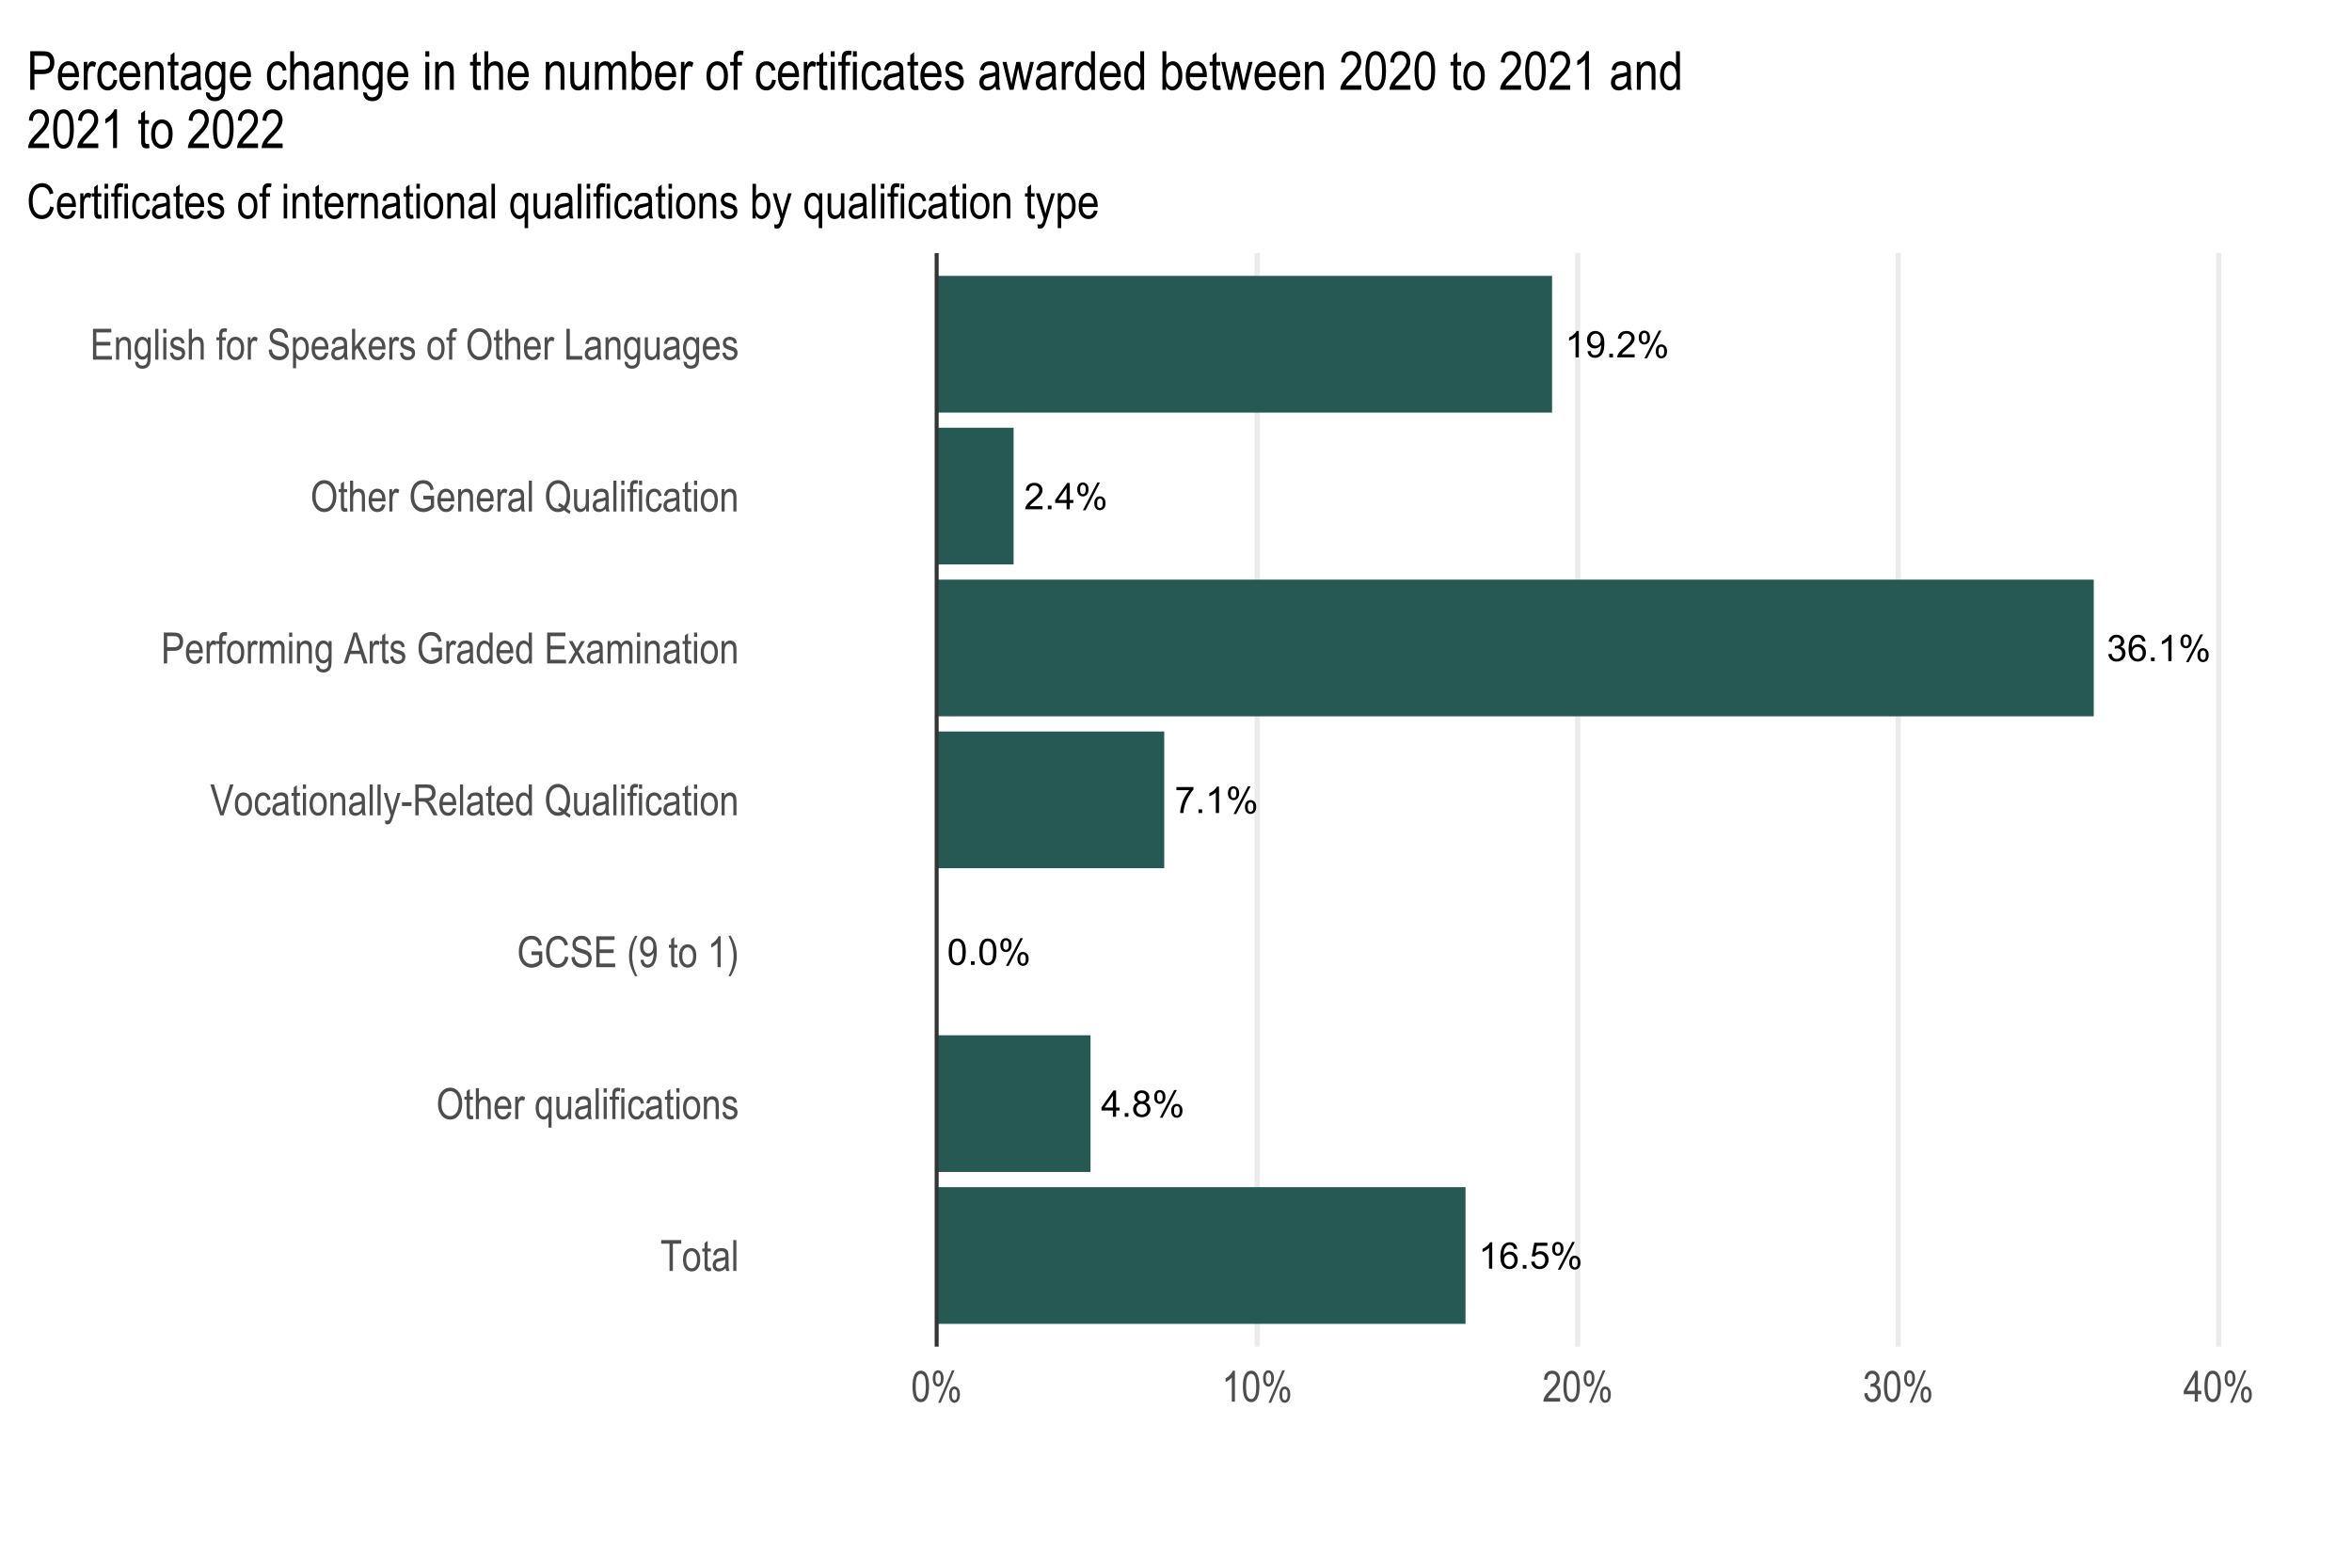 <?xml version="1.0" encoding="UTF-8"?>
<svg xmlns="http://www.w3.org/2000/svg" xmlns:xlink="http://www.w3.org/1999/xlink" width="960pt" height="640pt" viewBox="0 0 960 640" version="1.1">
<defs>
<g>
<symbol overflow="visible" id="glyph0-0">
<path style="stroke:none;" d="M 1.875 0 L 1.875 -9.375 L 9.375 -9.375 L 9.375 0 Z M 2.109 -0.234 L 9.141 -0.234 L 9.141 -9.141 L 2.109 -9.141 Z M 2.109 -0.234 "/>
</symbol>
<symbol overflow="visible" id="glyph0-1">
<path style="stroke:none;" d="M 5.59 0 L 4.27 0 L 4.27 -8.402 C 3.949 -8.098 3.531 -7.793 3.02 -7.492 C 2.504 -7.188 2.043 -6.961 1.633 -6.812 L 1.633 -8.086 C 2.367 -8.43 3.012 -8.848 3.566 -9.344 C 4.117 -9.836 4.508 -10.316 4.738 -10.781 L 5.59 -10.781 Z M 5.59 0 "/>
</symbol>
<symbol overflow="visible" id="glyph0-2">
<path style="stroke:none;" d="M 0.82 -2.484 L 2.086 -2.602 C 2.195 -2.004 2.398 -1.57 2.703 -1.305 C 3 -1.035 3.391 -0.902 3.867 -0.902 C 4.273 -0.902 4.629 -0.992 4.934 -1.18 C 5.238 -1.359 5.488 -1.609 5.684 -1.922 C 5.879 -2.23 6.039 -2.648 6.172 -3.176 C 6.301 -3.703 6.367 -4.238 6.371 -4.789 C 6.367 -4.844 6.367 -4.934 6.363 -5.055 C 6.098 -4.633 5.738 -4.293 5.285 -4.031 C 4.828 -3.77 4.332 -3.637 3.801 -3.641 C 2.91 -3.637 2.156 -3.961 1.543 -4.605 C 0.926 -5.25 0.621 -6.098 0.621 -7.156 C 0.621 -8.242 0.941 -9.121 1.586 -9.785 C 2.227 -10.449 3.031 -10.781 4 -10.781 C 4.695 -10.781 5.332 -10.59 5.914 -10.215 C 6.488 -9.836 6.93 -9.301 7.23 -8.609 C 7.531 -7.91 7.68 -6.906 7.684 -5.59 C 7.68 -4.215 7.531 -3.121 7.234 -2.309 C 6.934 -1.496 6.492 -0.875 5.906 -0.453 C 5.316 -0.027 4.625 0.18 3.84 0.184 C 2.996 0.18 2.309 -0.051 1.777 -0.516 C 1.242 -0.98 0.926 -1.637 0.82 -2.484 Z M 6.219 -7.223 C 6.215 -7.977 6.016 -8.578 5.613 -9.023 C 5.211 -9.469 4.727 -9.691 4.16 -9.691 C 3.574 -9.691 3.062 -9.449 2.629 -8.973 C 2.191 -8.488 1.973 -7.871 1.977 -7.113 C 1.973 -6.426 2.18 -5.867 2.594 -5.445 C 3.004 -5.016 3.516 -4.805 4.125 -4.805 C 4.734 -4.805 5.234 -5.016 5.629 -5.445 C 6.02 -5.867 6.215 -6.461 6.219 -7.223 Z M 6.219 -7.223 "/>
</symbol>
<symbol overflow="visible" id="glyph0-3">
<path style="stroke:none;" d="M 1.363 0 L 1.363 -1.5 L 2.863 -1.5 L 2.863 0 Z M 1.363 0 "/>
</symbol>
<symbol overflow="visible" id="glyph0-4">
<path style="stroke:none;" d="M 7.551 -1.266 L 7.551 0 L 0.453 0 C 0.441 -0.316 0.496 -0.621 0.609 -0.914 C 0.789 -1.398 1.078 -1.875 1.477 -2.344 C 1.875 -2.812 2.449 -3.352 3.199 -3.969 C 4.367 -4.922 5.156 -5.68 5.566 -6.242 C 5.977 -6.797 6.18 -7.328 6.184 -7.828 C 6.18 -8.352 5.992 -8.793 5.621 -9.152 C 5.246 -9.512 4.762 -9.691 4.16 -9.691 C 3.523 -9.691 3.016 -9.5 2.637 -9.117 C 2.254 -8.734 2.059 -8.207 2.059 -7.535 L 0.703 -7.676 C 0.797 -8.684 1.145 -9.453 1.75 -9.984 C 2.355 -10.516 3.168 -10.781 4.191 -10.781 C 5.215 -10.781 6.031 -10.492 6.633 -9.922 C 7.234 -9.348 7.535 -8.641 7.535 -7.801 C 7.535 -7.367 7.445 -6.945 7.27 -6.531 C 7.094 -6.113 6.801 -5.676 6.395 -5.223 C 5.984 -4.762 5.309 -4.133 4.367 -3.332 C 3.57 -2.664 3.062 -2.215 2.84 -1.98 C 2.613 -1.742 2.43 -1.504 2.285 -1.266 Z M 7.551 -1.266 "/>
</symbol>
<symbol overflow="visible" id="glyph0-5">
<path style="stroke:none;" d="M 0.871 -8.16 C 0.867 -8.922 1.059 -9.574 1.449 -10.113 C 1.832 -10.652 2.395 -10.922 3.129 -10.922 C 3.801 -10.922 4.355 -10.68 4.801 -10.199 C 5.238 -9.715 5.461 -9.008 5.465 -8.078 C 5.461 -7.168 5.238 -6.469 4.793 -5.98 C 4.348 -5.488 3.797 -5.242 3.141 -5.246 C 2.492 -5.242 1.949 -5.484 1.52 -5.969 C 1.082 -6.449 0.867 -7.18 0.871 -8.16 Z M 3.164 -10.012 C 2.836 -10.008 2.562 -9.867 2.348 -9.586 C 2.129 -9.305 2.02 -8.785 2.023 -8.027 C 2.02 -7.34 2.129 -6.855 2.352 -6.574 C 2.566 -6.293 2.84 -6.152 3.164 -6.152 C 3.496 -6.152 3.77 -6.293 3.988 -6.578 C 4.203 -6.859 4.312 -7.375 4.312 -8.129 C 4.312 -8.82 4.203 -9.309 3.984 -9.59 C 3.766 -9.867 3.492 -10.008 3.164 -10.012 Z M 3.172 0.395 L 9.047 -10.922 L 10.113 -10.922 L 4.262 0.395 Z M 7.816 -2.52 C 7.816 -3.289 8.008 -3.941 8.395 -4.477 C 8.777 -5.012 9.34 -5.277 10.078 -5.281 C 10.75 -5.277 11.305 -5.039 11.75 -4.559 C 12.188 -4.078 12.41 -3.371 12.414 -2.438 C 12.41 -1.531 12.188 -0.832 11.742 -0.34 C 11.297 0.148 10.742 0.391 10.086 0.395 C 9.434 0.391 8.895 0.152 8.465 -0.332 C 8.031 -0.816 7.816 -1.547 7.816 -2.52 Z M 10.113 -4.371 C 9.781 -4.371 9.504 -4.227 9.289 -3.945 C 9.07 -3.66 8.965 -3.141 8.965 -2.387 C 8.965 -1.699 9.074 -1.219 9.293 -0.938 C 9.512 -0.652 9.781 -0.508 10.109 -0.512 C 10.441 -0.508 10.719 -0.652 10.938 -0.938 C 11.152 -1.219 11.262 -1.734 11.266 -2.492 C 11.262 -3.18 11.152 -3.668 10.934 -3.949 C 10.715 -4.23 10.441 -4.371 10.113 -4.371 Z M 10.113 -4.371 "/>
</symbol>
<symbol overflow="visible" id="glyph0-6">
<path style="stroke:none;" d="M 4.848 0 L 4.848 -2.57 L 0.191 -2.57 L 0.191 -3.781 L 5.09 -10.738 L 6.168 -10.738 L 6.168 -3.781 L 7.617 -3.781 L 7.617 -2.57 L 6.168 -2.57 L 6.168 0 Z M 4.848 -3.781 L 4.848 -8.621 L 1.488 -3.781 Z M 4.848 -3.781 "/>
</symbol>
<symbol overflow="visible" id="glyph0-7">
<path style="stroke:none;" d="M 0.629 -2.836 L 1.949 -3.012 C 2.098 -2.262 2.355 -1.723 2.719 -1.395 C 3.082 -1.066 3.523 -0.902 4.051 -0.902 C 4.668 -0.902 5.191 -1.117 5.621 -1.547 C 6.043 -1.977 6.258 -2.508 6.262 -3.141 C 6.258 -3.746 6.059 -4.246 5.668 -4.641 C 5.27 -5.031 4.77 -5.227 4.16 -5.23 C 3.91 -5.227 3.598 -5.176 3.23 -5.082 L 3.375 -6.242 C 3.461 -6.227 3.531 -6.223 3.59 -6.227 C 4.148 -6.223 4.652 -6.367 5.102 -6.664 C 5.551 -6.953 5.777 -7.406 5.777 -8.02 C 5.777 -8.5 5.613 -8.902 5.285 -9.223 C 4.957 -9.539 4.535 -9.695 4.02 -9.699 C 3.508 -9.695 3.078 -9.535 2.738 -9.215 C 2.395 -8.891 2.176 -8.406 2.082 -7.766 L 0.762 -8 C 0.922 -8.879 1.285 -9.562 1.859 -10.051 C 2.43 -10.535 3.141 -10.781 3.992 -10.781 C 4.574 -10.781 5.113 -10.652 5.609 -10.402 C 6.102 -10.148 6.48 -9.809 6.742 -9.375 C 7 -8.938 7.129 -8.477 7.133 -7.992 C 7.129 -7.527 7.004 -7.102 6.758 -6.723 C 6.508 -6.34 6.141 -6.039 5.656 -5.816 C 6.285 -5.668 6.777 -5.363 7.133 -4.902 C 7.48 -4.438 7.656 -3.859 7.66 -3.172 C 7.656 -2.23 7.316 -1.438 6.633 -0.785 C 5.949 -0.137 5.086 0.188 4.043 0.191 C 3.098 0.188 2.312 -0.09 1.695 -0.652 C 1.07 -1.211 0.715 -1.941 0.629 -2.836 Z M 0.629 -2.836 "/>
</symbol>
<symbol overflow="visible" id="glyph0-8">
<path style="stroke:none;" d="M 7.465 -8.109 L 6.152 -8.004 C 6.035 -8.52 5.867 -8.895 5.656 -9.133 C 5.297 -9.508 4.859 -9.695 4.336 -9.699 C 3.914 -9.695 3.543 -9.578 3.23 -9.348 C 2.812 -9.039 2.488 -8.598 2.25 -8.02 C 2.008 -7.438 1.883 -6.609 1.875 -5.539 C 2.191 -6.016 2.578 -6.375 3.039 -6.613 C 3.496 -6.844 3.977 -6.961 4.484 -6.965 C 5.359 -6.961 6.109 -6.637 6.727 -5.992 C 7.344 -5.344 7.652 -4.508 7.652 -3.488 C 7.652 -2.809 7.504 -2.184 7.215 -1.605 C 6.922 -1.027 6.523 -0.582 6.02 -0.277 C 5.508 0.031 4.934 0.18 4.293 0.184 C 3.191 0.18 2.293 -0.219 1.602 -1.027 C 0.906 -1.832 0.562 -3.164 0.562 -5.023 C 0.562 -7.094 0.945 -8.605 1.715 -9.551 C 2.383 -10.371 3.285 -10.781 4.418 -10.781 C 5.262 -10.781 5.953 -10.543 6.492 -10.07 C 7.031 -9.594 7.355 -8.941 7.465 -8.109 Z M 2.082 -3.48 C 2.078 -3.023 2.176 -2.586 2.371 -2.176 C 2.562 -1.758 2.832 -1.441 3.18 -1.227 C 3.523 -1.008 3.887 -0.902 4.27 -0.902 C 4.824 -0.902 5.301 -1.125 5.703 -1.574 C 6.102 -2.023 6.305 -2.633 6.305 -3.406 C 6.305 -4.145 6.105 -4.73 5.711 -5.16 C 5.316 -5.586 4.82 -5.801 4.219 -5.801 C 3.621 -5.801 3.113 -5.586 2.703 -5.16 C 2.285 -4.73 2.078 -4.172 2.082 -3.48 Z M 2.082 -3.48 "/>
</symbol>
<symbol overflow="visible" id="glyph0-9">
<path style="stroke:none;" d="M 0.711 -9.332 L 0.711 -10.598 L 7.66 -10.598 L 7.66 -9.574 C 6.973 -8.844 6.297 -7.875 5.629 -6.672 C 4.953 -5.465 4.434 -4.227 4.074 -2.953 C 3.805 -2.055 3.637 -1.07 3.566 0 L 2.211 0 C 2.223 -0.844 2.391 -1.863 2.711 -3.059 C 3.027 -4.254 3.48 -5.406 4.074 -6.52 C 4.664 -7.629 5.297 -8.566 5.969 -9.332 Z M 0.711 -9.332 "/>
</symbol>
<symbol overflow="visible" id="glyph0-10">
<path style="stroke:none;" d="M 0.621 -5.297 C 0.621 -6.562 0.75 -7.582 1.012 -8.359 C 1.273 -9.133 1.664 -9.73 2.18 -10.152 C 2.695 -10.57 3.344 -10.781 4.125 -10.781 C 4.699 -10.781 5.203 -10.664 5.641 -10.434 C 6.074 -10.199 6.434 -9.863 6.715 -9.43 C 6.996 -8.988 7.219 -8.457 7.383 -7.832 C 7.543 -7.203 7.621 -6.359 7.625 -5.297 C 7.621 -4.035 7.492 -3.016 7.234 -2.246 C 6.973 -1.469 6.586 -0.871 6.074 -0.449 C 5.559 -0.027 4.91 0.18 4.125 0.184 C 3.086 0.18 2.27 -0.188 1.684 -0.93 C 0.973 -1.82 0.621 -3.277 0.621 -5.297 Z M 1.977 -5.297 C 1.973 -3.531 2.18 -2.355 2.594 -1.777 C 3.004 -1.191 3.516 -0.902 4.125 -0.902 C 4.727 -0.902 5.234 -1.195 5.648 -1.781 C 6.062 -2.367 6.27 -3.539 6.27 -5.297 C 6.27 -7.062 6.062 -8.234 5.648 -8.816 C 5.234 -9.398 4.719 -9.691 4.109 -9.691 C 3.5 -9.691 3.02 -9.434 2.66 -8.922 C 2.203 -8.266 1.973 -7.059 1.977 -5.297 Z M 1.977 -5.297 "/>
</symbol>
<symbol overflow="visible" id="glyph0-11">
<path style="stroke:none;" d="M 2.652 -5.824 C 2.102 -6.023 1.695 -6.309 1.434 -6.68 C 1.168 -7.051 1.035 -7.492 1.039 -8.012 C 1.035 -8.789 1.316 -9.445 1.883 -9.98 C 2.441 -10.512 3.191 -10.781 4.125 -10.781 C 5.062 -10.781 5.816 -10.508 6.387 -9.965 C 6.957 -9.418 7.242 -8.754 7.242 -7.977 C 7.242 -7.477 7.109 -7.043 6.852 -6.676 C 6.586 -6.305 6.191 -6.023 5.66 -5.824 C 6.32 -5.605 6.82 -5.258 7.168 -4.781 C 7.508 -4.305 7.68 -3.734 7.684 -3.07 C 7.68 -2.148 7.355 -1.375 6.707 -0.754 C 6.055 -0.129 5.199 0.18 4.145 0.184 C 3.082 0.18 2.23 -0.129 1.582 -0.758 C 0.934 -1.383 0.609 -2.168 0.609 -3.105 C 0.609 -3.801 0.785 -4.383 1.141 -4.859 C 1.492 -5.328 1.996 -5.652 2.652 -5.824 Z M 2.387 -8.059 C 2.383 -7.547 2.547 -7.133 2.879 -6.812 C 3.203 -6.488 3.629 -6.328 4.152 -6.328 C 4.656 -6.328 5.074 -6.488 5.402 -6.809 C 5.727 -7.129 5.887 -7.52 5.891 -7.984 C 5.887 -8.465 5.719 -8.871 5.387 -9.203 C 5.051 -9.531 4.637 -9.695 4.137 -9.699 C 3.633 -9.695 3.215 -9.535 2.883 -9.215 C 2.551 -8.891 2.383 -8.504 2.387 -8.059 Z M 1.965 -3.098 C 1.961 -2.719 2.051 -2.355 2.23 -2.008 C 2.406 -1.652 2.672 -1.379 3.023 -1.191 C 3.375 -0.996 3.754 -0.902 4.16 -0.902 C 4.789 -0.902 5.309 -1.102 5.719 -1.508 C 6.129 -1.91 6.332 -2.426 6.336 -3.055 C 6.332 -3.688 6.121 -4.215 5.703 -4.629 C 5.277 -5.043 4.75 -5.25 4.117 -5.25 C 3.496 -5.25 2.98 -5.043 2.574 -4.633 C 2.164 -4.223 1.961 -3.711 1.965 -3.098 Z M 1.965 -3.098 "/>
</symbol>
<symbol overflow="visible" id="glyph0-12">
<path style="stroke:none;" d="M 0.621 -2.812 L 2.008 -2.93 C 2.105 -2.254 2.344 -1.746 2.719 -1.41 C 3.094 -1.07 3.543 -0.902 4.074 -0.902 C 4.703 -0.902 5.242 -1.141 5.684 -1.617 C 6.121 -2.094 6.34 -2.727 6.344 -3.523 C 6.34 -4.273 6.129 -4.867 5.707 -5.301 C 5.285 -5.734 4.73 -5.953 4.051 -5.953 C 3.621 -5.953 3.238 -5.855 2.898 -5.664 C 2.555 -5.469 2.285 -5.219 2.094 -4.914 L 0.855 -5.074 L 1.898 -10.59 L 7.238 -10.59 L 7.238 -9.332 L 2.953 -9.332 L 2.375 -6.445 C 3.016 -6.895 3.691 -7.117 4.402 -7.121 C 5.336 -7.117 6.129 -6.793 6.773 -6.145 C 7.418 -5.492 7.738 -4.656 7.742 -3.641 C 7.738 -2.664 7.457 -1.824 6.891 -1.121 C 6.203 -0.25 5.262 0.18 4.074 0.184 C 3.094 0.18 2.297 -0.09 1.68 -0.637 C 1.059 -1.18 0.707 -1.906 0.621 -2.812 Z M 0.621 -2.812 "/>
</symbol>
<symbol overflow="visible" id="glyph1-0">
<path style="stroke:none;" d="M 0.379 0 L 0.379 -11 L 3.723 -11 L 3.723 0 Z M 0.781 -0.457 L 3.324 -0.457 L 3.324 -10.629 L 0.781 -10.629 Z M 0.781 -0.457 "/>
</symbol>
<symbol overflow="visible" id="glyph1-1">
<path style="stroke:none;" d="M 3.766 0 L 3.766 -11.113 L 0.359 -11.113 L 0.359 -12.598 L 8.551 -12.598 L 8.551 -11.113 L 5.129 -11.113 L 5.129 0 Z M 3.766 0 "/>
</symbol>
<symbol overflow="visible" id="glyph1-2">
<path style="stroke:none;" d="M 0.457 -4.562 C 0.457 -6.137 0.785 -7.324 1.449 -8.129 C 2.105 -8.926 2.945 -9.328 3.961 -9.332 C 4.957 -9.328 5.789 -8.926 6.461 -8.129 C 7.129 -7.324 7.465 -6.168 7.469 -4.656 C 7.465 -3.016 7.137 -1.797 6.48 -0.996 C 5.82 -0.195 4.98 0.203 3.961 0.207 C 2.957 0.203 2.121 -0.195 1.457 -1 C 0.789 -1.801 0.457 -2.988 0.457 -4.562 Z M 1.754 -4.566 C 1.75 -3.383 1.965 -2.504 2.398 -1.93 C 2.824 -1.352 3.359 -1.066 3.996 -1.066 C 4.59 -1.066 5.102 -1.355 5.531 -1.938 C 5.957 -2.52 6.168 -3.395 6.172 -4.566 C 6.168 -5.738 5.953 -6.617 5.527 -7.195 C 5.094 -7.773 4.562 -8.062 3.926 -8.062 C 3.324 -8.062 2.809 -7.77 2.387 -7.191 C 1.961 -6.609 1.75 -5.734 1.754 -4.566 Z M 1.754 -4.566 "/>
</symbol>
<symbol overflow="visible" id="glyph1-3">
<path style="stroke:none;" d="M 3.754 -1.383 L 3.926 -0.016 C 3.574 0.074 3.258 0.117 2.98 0.121 C 2.539 0.117 2.184 0.031 1.914 -0.141 C 1.645 -0.312 1.461 -0.551 1.359 -0.859 C 1.258 -1.16 1.207 -1.766 1.211 -2.672 L 1.211 -7.922 L 0.285 -7.922 L 0.285 -9.125 L 1.211 -9.125 L 1.211 -11.387 L 2.477 -12.316 L 2.477 -9.125 L 3.754 -9.125 L 3.754 -7.922 L 2.477 -7.922 L 2.477 -2.586 C 2.473 -2.09 2.508 -1.773 2.586 -1.633 C 2.691 -1.426 2.895 -1.324 3.195 -1.324 C 3.336 -1.324 3.523 -1.344 3.754 -1.383 Z M 3.754 -1.383 "/>
</symbol>
<symbol overflow="visible" id="glyph1-4">
<path style="stroke:none;" d="M 5.809 -1.125 C 5.379 -0.684 4.938 -0.352 4.484 -0.129 C 4.023 0.094 3.551 0.203 3.059 0.207 C 2.277 0.203 1.656 -0.027 1.195 -0.496 C 0.73 -0.965 0.496 -1.598 0.5 -2.398 C 0.496 -2.922 0.605 -3.391 0.824 -3.797 C 1.039 -4.203 1.336 -4.52 1.719 -4.754 C 2.094 -4.98 2.668 -5.148 3.438 -5.258 C 4.465 -5.406 5.223 -5.59 5.707 -5.801 L 5.715 -6.195 C 5.711 -6.816 5.602 -7.258 5.379 -7.512 C 5.062 -7.879 4.578 -8.062 3.926 -8.062 C 3.336 -8.062 2.895 -7.938 2.602 -7.695 C 2.309 -7.445 2.094 -6.988 1.961 -6.316 L 0.715 -6.523 C 0.891 -7.5 1.25 -8.215 1.793 -8.66 C 2.332 -9.105 3.105 -9.328 4.117 -9.332 C 4.898 -9.328 5.512 -9.18 5.961 -8.891 C 6.406 -8.594 6.691 -8.23 6.809 -7.793 C 6.926 -7.355 6.984 -6.719 6.988 -5.887 L 6.988 -3.824 C 6.984 -2.379 7.012 -1.469 7.066 -1.094 C 7.121 -0.715 7.227 -0.352 7.391 0 L 6.066 0 C 5.934 -0.312 5.848 -0.688 5.809 -1.125 Z M 5.707 -4.582 C 5.242 -4.352 4.551 -4.156 3.637 -3.996 C 3.102 -3.902 2.727 -3.797 2.516 -3.684 C 2.301 -3.562 2.137 -3.395 2.023 -3.184 C 1.902 -2.965 1.844 -2.719 1.848 -2.441 C 1.844 -2.004 1.98 -1.656 2.25 -1.395 C 2.52 -1.133 2.891 -1 3.367 -1.004 C 3.816 -1 4.227 -1.117 4.602 -1.355 C 4.969 -1.59 5.246 -1.906 5.43 -2.297 C 5.613 -2.688 5.707 -3.258 5.707 -4.012 Z M 5.707 -4.582 "/>
</symbol>
<symbol overflow="visible" id="glyph1-5">
<path style="stroke:none;" d="M 0.895 0 L 0.895 -12.598 L 2.156 -12.598 L 2.156 0 Z M 0.895 0 "/>
</symbol>
<symbol overflow="visible" id="glyph1-6">
<path style="stroke:none;" d="M 0.73 -6.137 C 0.727 -8.281 1.199 -9.934 2.148 -11.09 C 3.09 -12.242 4.266 -12.82 5.68 -12.82 C 6.586 -12.82 7.418 -12.562 8.172 -12.047 C 8.918 -11.531 9.512 -10.781 9.953 -9.801 C 10.391 -8.816 10.609 -7.645 10.613 -6.289 C 10.609 -4.418 10.188 -2.898 9.34 -1.727 C 8.406 -0.434 7.184 0.211 5.672 0.215 C 4.148 0.211 2.922 -0.449 1.992 -1.777 C 1.148 -2.977 0.727 -4.43 0.73 -6.137 Z M 2.141 -6.113 C 2.137 -4.559 2.48 -3.355 3.168 -2.496 C 3.852 -1.637 4.684 -1.207 5.664 -1.211 C 6.664 -1.207 7.504 -1.641 8.184 -2.508 C 8.859 -3.375 9.199 -4.648 9.203 -6.328 C 9.199 -7.41 9.023 -8.379 8.68 -9.238 C 8.406 -9.891 8.004 -10.414 7.465 -10.805 C 6.922 -11.195 6.328 -11.391 5.688 -11.395 C 4.652 -11.391 3.805 -10.961 3.141 -10.105 C 2.473 -9.242 2.137 -7.91 2.141 -6.113 Z M 2.141 -6.113 "/>
</symbol>
<symbol overflow="visible" id="glyph1-7">
<path style="stroke:none;" d="M 0.938 0 L 0.938 -12.598 L 2.199 -12.598 L 2.199 -8.078 C 2.496 -8.496 2.836 -8.809 3.211 -9.02 C 3.586 -9.223 4 -9.328 4.453 -9.332 C 5.246 -9.328 5.871 -9.074 6.336 -8.57 C 6.797 -8.062 7.031 -7.133 7.031 -5.785 L 7.031 0 L 5.766 0 L 5.766 -5.785 C 5.766 -6.57 5.625 -7.137 5.344 -7.484 C 5.062 -7.824 4.676 -7.996 4.184 -8 C 3.633 -7.996 3.164 -7.777 2.777 -7.336 C 2.391 -6.895 2.195 -6.113 2.199 -4.992 L 2.199 0 Z M 0.938 0 "/>
</symbol>
<symbol overflow="visible" id="glyph1-8">
<path style="stroke:none;" d="M 6.051 -2.938 L 7.355 -2.742 C 7.137 -1.766 6.746 -1.027 6.176 -0.535 C 5.605 -0.039 4.898 0.203 4.055 0.207 C 2.992 0.203 2.133 -0.195 1.48 -1 C 0.824 -1.801 0.496 -2.961 0.5 -4.484 C 0.496 -6.055 0.828 -7.258 1.492 -8.09 C 2.152 -8.914 2.988 -9.328 4.004 -9.332 C 4.969 -9.328 5.777 -8.922 6.426 -8.109 C 7.07 -7.297 7.395 -6.121 7.398 -4.582 L 7.391 -4.168 L 1.805 -4.168 C 1.855 -3.137 2.09 -2.363 2.516 -1.848 C 2.938 -1.324 3.457 -1.066 4.066 -1.066 C 5.016 -1.066 5.676 -1.688 6.051 -2.938 Z M 1.883 -5.441 L 6.059 -5.441 C 6 -6.227 5.828 -6.816 5.551 -7.211 C 5.141 -7.777 4.625 -8.062 3.996 -8.062 C 3.426 -8.062 2.941 -7.824 2.543 -7.352 C 2.141 -6.879 1.918 -6.242 1.883 -5.441 Z M 1.883 -5.441 "/>
</symbol>
<symbol overflow="visible" id="glyph1-9">
<path style="stroke:none;" d="M 0.938 0 L 0.938 -9.125 L 2.078 -9.125 L 2.078 -7.742 C 2.371 -8.383 2.641 -8.809 2.883 -9.02 C 3.125 -9.223 3.398 -9.328 3.703 -9.332 C 4.125 -9.328 4.555 -9.164 5 -8.836 L 4.57 -7.398 C 4.254 -7.621 3.945 -7.734 3.652 -7.734 C 3.379 -7.734 3.133 -7.637 2.914 -7.449 C 2.688 -7.258 2.531 -6.996 2.441 -6.66 C 2.277 -6.066 2.195 -5.438 2.199 -4.777 L 2.199 0 Z M 0.938 0 "/>
</symbol>
<symbol overflow="visible" id="glyph1-10">
<path style="stroke:none;" d=""/>
</symbol>
<symbol overflow="visible" id="glyph1-11">
<path style="stroke:none;" d="M 5.699 3.496 L 5.699 -0.973 C 5.496 -0.621 5.215 -0.336 4.859 -0.117 C 4.5 0.098 4.141 0.203 3.781 0.207 C 2.883 0.203 2.109 -0.215 1.461 -1.062 C 0.805 -1.906 0.48 -3.102 0.48 -4.648 C 0.48 -5.984 0.754 -7.102 1.305 -7.996 C 1.855 -8.883 2.637 -9.328 3.645 -9.332 C 4.105 -9.328 4.516 -9.211 4.879 -8.977 C 5.238 -8.738 5.551 -8.379 5.816 -7.906 L 5.816 -9.125 L 6.961 -9.125 L 6.961 3.496 Z M 1.777 -4.59 C 1.773 -3.398 1.98 -2.516 2.395 -1.938 C 2.805 -1.355 3.297 -1.066 3.875 -1.066 C 4.383 -1.066 4.836 -1.344 5.234 -1.902 C 5.625 -2.461 5.824 -3.293 5.828 -4.398 C 5.824 -5.652 5.617 -6.586 5.203 -7.195 C 4.789 -7.805 4.293 -8.109 3.723 -8.113 C 3.195 -8.109 2.742 -7.824 2.355 -7.258 C 1.969 -6.684 1.773 -5.793 1.777 -4.59 Z M 1.777 -4.59 "/>
</symbol>
<symbol overflow="visible" id="glyph1-12">
<path style="stroke:none;" d="M 5.836 0 L 5.836 -1.34 C 5.543 -0.82 5.199 -0.434 4.805 -0.18 C 4.406 0.078 3.957 0.203 3.465 0.207 C 2.871 0.203 2.367 0.047 1.949 -0.27 C 1.531 -0.586 1.254 -0.988 1.113 -1.477 C 0.973 -1.961 0.902 -2.625 0.902 -3.473 L 0.902 -9.125 L 2.164 -9.125 L 2.164 -4.066 C 2.16 -3.125 2.207 -2.496 2.305 -2.18 C 2.398 -1.859 2.574 -1.602 2.832 -1.414 C 3.082 -1.219 3.375 -1.125 3.703 -1.125 C 4.309 -1.125 4.805 -1.375 5.199 -1.875 C 5.527 -2.305 5.695 -3.09 5.699 -4.238 L 5.699 -9.125 L 6.969 -9.125 L 6.969 0 Z M 5.836 0 "/>
</symbol>
<symbol overflow="visible" id="glyph1-13">
<path style="stroke:none;" d="M 0.938 -10.82 L 0.938 -12.598 L 2.199 -12.598 L 2.199 -10.82 Z M 0.938 0 L 0.938 -9.125 L 2.199 -9.125 L 2.199 0 Z M 0.938 0 "/>
</symbol>
<symbol overflow="visible" id="glyph1-14">
<path style="stroke:none;" d="M 1.289 0 L 1.289 -7.922 L 0.164 -7.922 L 0.164 -9.125 L 1.289 -9.125 L 1.289 -10.098 C 1.289 -10.809 1.363 -11.348 1.512 -11.707 C 1.66 -12.066 1.887 -12.34 2.199 -12.527 C 2.504 -12.715 2.891 -12.809 3.355 -12.812 C 3.715 -12.809 4.113 -12.754 4.547 -12.648 L 4.355 -11.309 C 4.09 -11.363 3.844 -11.391 3.609 -11.395 C 3.23 -11.391 2.957 -11.293 2.797 -11.098 C 2.629 -10.898 2.547 -10.52 2.551 -9.969 L 2.551 -9.125 L 4.012 -9.125 L 4.012 -7.922 L 2.551 -7.922 L 2.551 0 Z M 1.289 0 "/>
</symbol>
<symbol overflow="visible" id="glyph1-15">
<path style="stroke:none;" d="M 5.836 -3.344 L 7.082 -3.145 C 6.938 -2.055 6.578 -1.223 6.004 -0.652 C 5.426 -0.078 4.734 0.203 3.926 0.207 C 2.945 0.203 2.137 -0.195 1.508 -1 C 0.871 -1.801 0.555 -2.992 0.559 -4.57 C 0.555 -6.156 0.875 -7.344 1.516 -8.141 C 2.152 -8.93 2.973 -9.328 3.98 -9.332 C 4.75 -9.328 5.402 -9.086 5.934 -8.609 C 6.461 -8.125 6.801 -7.406 6.953 -6.445 L 5.723 -6.223 C 5.602 -6.836 5.391 -7.293 5.094 -7.602 C 4.793 -7.906 4.438 -8.062 4.023 -8.062 C 3.395 -8.062 2.875 -7.785 2.469 -7.23 C 2.055 -6.676 1.852 -5.797 1.855 -4.598 C 1.852 -3.352 2.047 -2.453 2.445 -1.898 C 2.836 -1.344 3.34 -1.066 3.953 -1.066 C 4.434 -1.066 4.844 -1.25 5.188 -1.621 C 5.523 -1.988 5.742 -2.562 5.836 -3.344 Z M 5.836 -3.344 "/>
</symbol>
<symbol overflow="visible" id="glyph1-16">
<path style="stroke:none;" d="M 0.938 0 L 0.938 -9.125 L 2.078 -9.125 L 2.078 -7.836 C 2.352 -8.336 2.688 -8.711 3.086 -8.961 C 3.48 -9.203 3.938 -9.328 4.457 -9.332 C 4.852 -9.328 5.223 -9.25 5.566 -9.094 C 5.906 -8.938 6.18 -8.73 6.391 -8.477 C 6.598 -8.219 6.754 -7.887 6.855 -7.484 C 6.957 -7.074 7.008 -6.453 7.012 -5.613 L 7.012 0 L 5.75 0 L 5.75 -5.559 C 5.746 -6.227 5.691 -6.715 5.578 -7.027 C 5.461 -7.332 5.281 -7.574 5.039 -7.746 C 4.797 -7.914 4.516 -7.996 4.195 -8 C 3.586 -7.996 3.098 -7.77 2.738 -7.32 C 2.375 -6.863 2.195 -6.086 2.199 -4.988 L 2.199 0 Z M 0.938 0 "/>
</symbol>
<symbol overflow="visible" id="glyph1-17">
<path style="stroke:none;" d="M 0.445 -2.734 L 1.711 -2.973 C 1.781 -2.324 1.98 -1.848 2.316 -1.535 C 2.645 -1.223 3.086 -1.066 3.641 -1.066 C 4.184 -1.066 4.609 -1.199 4.91 -1.473 C 5.211 -1.742 5.359 -2.09 5.363 -2.508 C 5.359 -2.867 5.23 -3.148 4.977 -3.352 C 4.797 -3.488 4.367 -3.66 3.688 -3.867 C 2.695 -4.172 2.035 -4.43 1.707 -4.641 C 1.371 -4.852 1.113 -5.133 0.934 -5.488 C 0.746 -5.844 0.656 -6.25 0.66 -6.703 C 0.656 -7.48 0.906 -8.113 1.406 -8.602 C 1.906 -9.086 2.598 -9.328 3.48 -9.332 C 4.035 -9.328 4.523 -9.227 4.945 -9.031 C 5.367 -8.828 5.688 -8.559 5.91 -8.223 C 6.133 -7.883 6.289 -7.402 6.375 -6.773 L 5.141 -6.566 C 5.023 -7.562 4.484 -8.062 3.516 -8.062 C 2.965 -8.062 2.555 -7.949 2.285 -7.73 C 2.016 -7.508 1.879 -7.227 1.883 -6.887 C 1.879 -6.547 2.008 -6.285 2.27 -6.094 C 2.418 -5.977 2.879 -5.793 3.648 -5.543 C 4.695 -5.211 5.375 -4.945 5.684 -4.746 C 5.988 -4.547 6.227 -4.277 6.402 -3.938 C 6.57 -3.594 6.656 -3.188 6.66 -2.723 C 6.656 -1.848 6.379 -1.141 5.828 -0.602 C 5.273 -0.062 4.52 0.203 3.566 0.207 C 1.77 0.203 0.73 -0.773 0.445 -2.734 Z M 0.445 -2.734 "/>
</symbol>
<symbol overflow="visible" id="glyph1-18">
<path style="stroke:none;" d="M 5.98 -4.941 L 5.98 -6.43 L 10.355 -6.438 L 10.355 -1.754 C 9.684 -1.098 8.992 -0.605 8.277 -0.277 C 7.559 0.051 6.82 0.211 6.066 0.215 C 5.055 0.211 4.156 -0.039 3.367 -0.539 C 2.574 -1.043 1.949 -1.777 1.492 -2.75 C 1.027 -3.719 0.797 -4.883 0.801 -6.242 C 0.797 -7.617 1.027 -8.816 1.496 -9.836 C 1.957 -10.855 2.566 -11.609 3.316 -12.094 C 4.066 -12.578 4.953 -12.82 5.98 -12.82 C 6.734 -12.82 7.395 -12.68 7.965 -12.398 C 8.527 -12.117 8.996 -11.719 9.367 -11.207 C 9.73 -10.688 10.004 -9.98 10.191 -9.082 L 8.965 -8.672 C 8.797 -9.383 8.586 -9.914 8.336 -10.266 C 8.082 -10.617 7.75 -10.891 7.336 -11.094 C 6.922 -11.289 6.457 -11.391 5.945 -11.395 C 5.191 -11.391 4.547 -11.207 4.008 -10.848 C 3.465 -10.48 3.027 -9.914 2.699 -9.148 C 2.367 -8.375 2.203 -7.441 2.207 -6.34 C 2.203 -4.652 2.555 -3.387 3.266 -2.547 C 3.969 -1.707 4.887 -1.289 6.016 -1.289 C 6.551 -1.289 7.102 -1.418 7.668 -1.676 C 8.23 -1.934 8.68 -2.238 9.016 -2.594 L 9.016 -4.941 Z M 5.98 -4.941 "/>
</symbol>
<symbol overflow="visible" id="glyph1-19">
<path style="stroke:none;" d="M 8.449 -4.418 L 9.824 -3.996 C 9.516 -2.582 8.984 -1.523 8.227 -0.828 C 7.469 -0.133 6.543 0.211 5.457 0.215 C 4.496 0.211 3.68 -0.02 3.004 -0.484 C 2.32 -0.949 1.766 -1.699 1.336 -2.734 C 0.902 -3.762 0.684 -4.98 0.688 -6.391 C 0.684 -7.773 0.902 -8.945 1.336 -9.91 C 1.77 -10.867 2.355 -11.594 3.098 -12.086 C 3.836 -12.574 4.66 -12.82 5.574 -12.82 C 6.566 -12.82 7.426 -12.508 8.145 -11.891 C 8.859 -11.266 9.359 -10.355 9.652 -9.16 L 8.309 -8.773 C 7.848 -10.516 6.926 -11.391 5.547 -11.395 C 4.855 -11.391 4.258 -11.215 3.758 -10.863 C 3.25 -10.512 2.848 -9.961 2.547 -9.219 C 2.246 -8.469 2.098 -7.527 2.098 -6.391 C 2.098 -4.66 2.398 -3.363 3.008 -2.504 C 3.609 -1.637 4.418 -1.207 5.43 -1.211 C 6.172 -1.207 6.816 -1.473 7.359 -2.004 C 7.898 -2.535 8.262 -3.34 8.449 -4.418 Z M 8.449 -4.418 "/>
</symbol>
<symbol overflow="visible" id="glyph1-20">
<path style="stroke:none;" d="M 0.652 -4.055 L 1.941 -4.195 C 2.008 -3.5 2.164 -2.957 2.41 -2.57 C 2.652 -2.184 3 -1.875 3.453 -1.641 C 3.902 -1.406 4.414 -1.289 4.984 -1.289 C 5.793 -1.289 6.426 -1.484 6.879 -1.883 C 7.328 -2.277 7.551 -2.797 7.555 -3.434 C 7.551 -3.805 7.469 -4.129 7.309 -4.406 C 7.141 -4.68 6.895 -4.906 6.566 -5.086 C 6.234 -5.266 5.523 -5.516 4.434 -5.84 C 3.457 -6.125 2.762 -6.414 2.352 -6.711 C 1.938 -7 1.617 -7.371 1.391 -7.824 C 1.156 -8.27 1.043 -8.781 1.047 -9.352 C 1.043 -10.367 1.371 -11.199 2.035 -11.848 C 2.691 -12.496 3.582 -12.82 4.699 -12.82 C 5.465 -12.82 6.137 -12.668 6.715 -12.363 C 7.289 -12.059 7.734 -11.621 8.055 -11.059 C 8.371 -10.488 8.543 -9.824 8.566 -9.059 L 7.254 -8.938 C 7.184 -9.754 6.938 -10.363 6.516 -10.758 C 6.094 -11.152 5.5 -11.348 4.742 -11.352 C 3.965 -11.348 3.375 -11.176 2.973 -10.832 C 2.562 -10.484 2.359 -10.035 2.363 -9.488 C 2.359 -8.973 2.508 -8.578 2.809 -8.301 C 3.105 -8.02 3.777 -7.734 4.82 -7.449 C 5.836 -7.164 6.551 -6.922 6.969 -6.715 C 7.594 -6.391 8.07 -5.965 8.395 -5.445 C 8.715 -4.918 8.875 -4.293 8.879 -3.57 C 8.875 -2.844 8.707 -2.188 8.371 -1.598 C 8.031 -1.004 7.57 -0.555 6.988 -0.246 C 6.406 0.059 5.707 0.211 4.891 0.215 C 3.609 0.211 2.59 -0.172 1.832 -0.938 C 1.07 -1.703 0.676 -2.742 0.652 -4.055 Z M 0.652 -4.055 "/>
</symbol>
<symbol overflow="visible" id="glyph1-21">
<path style="stroke:none;" d="M 1.145 0 L 1.145 -12.598 L 8.609 -12.598 L 8.609 -11.113 L 2.508 -11.113 L 2.508 -7.262 L 8.223 -7.262 L 8.223 -5.773 L 2.508 -5.773 L 2.508 -1.488 L 8.852 -1.488 L 8.852 0 Z M 1.145 0 "/>
</symbol>
<symbol overflow="visible" id="glyph1-22">
<path style="stroke:none;" d="M 3.367 3.703 C 2.734 2.719 2.16 1.504 1.645 0.059 C 1.125 -1.383 0.867 -2.926 0.867 -4.57 C 0.867 -7.355 1.699 -10.102 3.367 -12.812 L 4.281 -12.812 C 3.637 -11.465 3.191 -10.422 2.949 -9.68 C 2.703 -8.938 2.512 -8.121 2.375 -7.234 C 2.23 -6.344 2.16 -5.449 2.164 -4.555 C 2.16 -1.801 2.867 0.949 4.281 3.703 Z M 3.367 3.703 "/>
</symbol>
<symbol overflow="visible" id="glyph1-23">
<path style="stroke:none;" d="M 0.766 -2.914 L 1.984 -3.051 C 2.176 -1.719 2.75 -1.055 3.703 -1.059 C 4.125 -1.055 4.508 -1.199 4.859 -1.492 C 5.203 -1.777 5.496 -2.289 5.738 -3.031 C 5.977 -3.766 6.098 -4.629 6.102 -5.621 L 6.102 -5.93 C 5.836 -5.418 5.48 -5.012 5.035 -4.715 C 4.586 -4.414 4.133 -4.266 3.668 -4.27 C 2.824 -4.266 2.098 -4.633 1.488 -5.375 C 0.879 -6.109 0.574 -7.117 0.574 -8.395 C 0.574 -9.711 0.891 -10.75 1.523 -11.508 C 2.156 -12.266 2.926 -12.645 3.832 -12.648 C 4.473 -12.645 5.07 -12.434 5.629 -12.012 C 6.18 -11.59 6.609 -10.965 6.918 -10.141 C 7.219 -9.312 7.371 -8.125 7.375 -6.574 C 7.371 -4.844 7.207 -3.5 6.883 -2.543 C 6.555 -1.586 6.113 -0.887 5.555 -0.445 C 4.996 -0.008 4.371 0.211 3.68 0.215 C 2.891 0.211 2.23 -0.055 1.707 -0.586 C 1.176 -1.121 0.863 -1.895 0.766 -2.914 Z M 5.965 -8.477 C 5.965 -9.375 5.762 -10.082 5.359 -10.602 C 4.957 -11.117 4.496 -11.379 3.977 -11.379 C 3.426 -11.379 2.938 -11.102 2.516 -10.551 C 2.086 -10 1.875 -9.266 1.875 -8.348 C 1.875 -7.52 2.078 -6.859 2.484 -6.371 C 2.891 -5.879 3.379 -5.637 3.949 -5.637 C 4.512 -5.637 4.988 -5.883 5.379 -6.375 C 5.77 -6.867 5.965 -7.566 5.965 -8.477 Z M 5.965 -8.477 "/>
</symbol>
<symbol overflow="visible" id="glyph1-24">
<path style="stroke:none;" d="M 5.355 0 L 4.082 0 L 4.082 -9.855 C 3.789 -9.512 3.395 -9.16 2.902 -8.801 C 2.406 -8.441 1.957 -8.172 1.547 -7.992 L 1.547 -9.488 C 2.242 -9.887 2.859 -10.379 3.398 -10.957 C 3.934 -11.535 4.309 -12.098 4.527 -12.648 L 5.355 -12.648 Z M 5.355 0 "/>
</symbol>
<symbol overflow="visible" id="glyph1-25">
<path style="stroke:none;" d="M 1.434 3.703 L 0.523 3.703 C 1.922 0.949 2.625 -1.801 2.629 -4.555 C 2.625 -5.449 2.555 -6.344 2.418 -7.234 C 2.273 -8.121 2.082 -8.938 1.848 -9.68 C 1.605 -10.422 1.164 -11.465 0.523 -12.812 L 1.434 -12.812 C 3.094 -10.102 3.926 -7.355 3.926 -4.57 C 3.926 -2.973 3.676 -1.453 3.18 -0.012 C 2.684 1.426 2.102 2.664 1.434 3.703 Z M 1.434 3.703 "/>
</symbol>
<symbol overflow="visible" id="glyph1-26">
<path style="stroke:none;" d="M 4.078 0 L 0.07 -12.598 L 1.547 -12.598 L 4.242 -3.445 C 4.445 -2.734 4.625 -2.047 4.781 -1.383 C 4.941 -2.074 5.125 -2.762 5.332 -3.445 L 8.129 -12.598 L 9.523 -12.598 L 5.484 0 Z M 4.078 0 "/>
</symbol>
<symbol overflow="visible" id="glyph1-27">
<path style="stroke:none;" d="M 0.895 3.516 L 0.758 2.062 C 1.035 2.152 1.277 2.195 1.48 2.199 C 1.746 2.195 1.969 2.141 2.145 2.035 C 2.316 1.926 2.461 1.758 2.578 1.531 C 2.617 1.445 2.781 0.941 3.078 0.012 L 0.23 -9.125 L 1.598 -9.125 L 3.164 -3.844 C 3.355 -3.184 3.535 -2.477 3.703 -1.73 C 3.844 -2.438 4.016 -3.133 4.219 -3.809 L 5.816 -9.125 L 7.09 -9.125 L 4.25 0.156 C 3.875 1.355 3.582 2.16 3.367 2.566 C 3.152 2.969 2.91 3.258 2.637 3.438 C 2.363 3.613 2.055 3.703 1.711 3.703 C 1.469 3.703 1.195 3.641 0.895 3.516 Z M 0.895 3.516 "/>
</symbol>
<symbol overflow="visible" id="glyph1-28">
<path style="stroke:none;" d="M 0.457 -3.781 L 0.457 -5.336 L 4.348 -5.336 L 4.348 -3.781 Z M 0.457 -3.781 "/>
</symbol>
<symbol overflow="visible" id="glyph1-29">
<path style="stroke:none;" d="M 1.109 0 L 1.109 -12.598 L 5.688 -12.598 C 6.645 -12.598 7.352 -12.48 7.809 -12.246 C 8.262 -12.012 8.637 -11.621 8.93 -11.074 C 9.219 -10.527 9.363 -9.891 9.367 -9.172 C 9.363 -8.219 9.113 -7.449 8.621 -6.859 C 8.121 -6.27 7.402 -5.895 6.461 -5.738 C 6.844 -5.504 7.137 -5.27 7.34 -5.035 C 7.742 -4.551 8.102 -4.016 8.414 -3.43 L 10.219 0 L 8.5 0 L 7.121 -2.621 C 6.582 -3.641 6.18 -4.332 5.91 -4.688 C 5.637 -5.043 5.375 -5.281 5.121 -5.406 C 4.867 -5.527 4.512 -5.59 4.055 -5.594 L 2.477 -5.594 L 2.477 0 Z M 2.477 -7.039 L 5.414 -7.039 C 6.055 -7.035 6.539 -7.113 6.875 -7.27 C 7.203 -7.422 7.469 -7.664 7.664 -8 C 7.859 -8.328 7.957 -8.715 7.957 -9.16 C 7.957 -9.793 7.77 -10.293 7.398 -10.66 C 7.023 -11.02 6.473 -11.203 5.742 -11.207 L 2.477 -11.207 Z M 2.477 -7.039 "/>
</symbol>
<symbol overflow="visible" id="glyph1-30">
<path style="stroke:none;" d="M 5.785 0 L 5.785 -1.152 C 5.551 -0.707 5.258 -0.371 4.898 -0.141 C 4.535 0.09 4.145 0.203 3.73 0.207 C 2.844 0.203 2.078 -0.211 1.438 -1.043 C 0.789 -1.875 0.469 -3.047 0.473 -4.562 C 0.469 -5.598 0.613 -6.477 0.902 -7.199 C 1.188 -7.922 1.566 -8.457 2.047 -8.809 C 2.52 -9.152 3.051 -9.328 3.637 -9.332 C 4.055 -9.328 4.441 -9.219 4.801 -9 C 5.152 -8.781 5.449 -8.473 5.688 -8.078 L 5.688 -12.598 L 6.969 -12.598 L 6.969 0 Z M 1.77 -4.555 C 1.77 -3.371 1.973 -2.496 2.383 -1.926 C 2.793 -1.352 3.27 -1.066 3.816 -1.066 C 4.352 -1.066 4.82 -1.34 5.219 -1.891 C 5.613 -2.438 5.812 -3.27 5.812 -4.383 C 5.812 -5.66 5.613 -6.59 5.219 -7.18 C 4.82 -7.766 4.32 -8.062 3.723 -8.062 C 3.184 -8.062 2.727 -7.777 2.344 -7.215 C 1.961 -6.645 1.77 -5.758 1.77 -4.555 Z M 1.77 -4.555 "/>
</symbol>
<symbol overflow="visible" id="glyph1-31">
<path style="stroke:none;" d="M 8.988 -1.348 C 9.621 -0.816 10.203 -0.426 10.734 -0.18 L 10.332 0.98 C 9.574 0.645 8.84 0.133 8.121 -0.566 C 7.355 -0.047 6.512 0.211 5.59 0.215 C 4.074 0.211 2.848 -0.449 1.918 -1.77 C 1.07 -2.961 0.648 -4.465 0.652 -6.289 C 0.648 -7.648 0.875 -8.832 1.332 -9.836 C 1.781 -10.832 2.375 -11.578 3.113 -12.078 C 3.848 -12.57 4.68 -12.82 5.602 -12.82 C 6.512 -12.82 7.34 -12.562 8.09 -12.051 C 8.836 -11.539 9.43 -10.793 9.871 -9.809 C 10.312 -8.824 10.535 -7.66 10.535 -6.324 C 10.535 -5.273 10.398 -4.328 10.129 -3.48 C 9.855 -2.629 9.477 -1.918 8.988 -1.348 Z M 5.969 -3.48 C 6.754 -3.215 7.406 -2.812 7.922 -2.277 C 8.723 -3.18 9.121 -4.531 9.125 -6.328 C 9.121 -7.41 8.969 -8.328 8.664 -9.09 C 8.355 -9.844 7.93 -10.418 7.391 -10.809 C 6.844 -11.195 6.254 -11.391 5.617 -11.395 C 4.594 -11.391 3.746 -10.961 3.074 -10.109 C 2.398 -9.25 2.062 -7.98 2.062 -6.297 C 2.062 -4.629 2.402 -3.363 3.086 -2.504 C 3.766 -1.637 4.609 -1.207 5.617 -1.211 C 6.098 -1.207 6.555 -1.32 6.992 -1.547 C 6.562 -1.883 6.109 -2.121 5.633 -2.27 Z M 5.969 -3.48 "/>
</symbol>
<symbol overflow="visible" id="glyph1-32">
<path style="stroke:none;" d="M 1.109 0 L 1.109 -12.598 L 5 -12.598 C 5.914 -12.598 6.594 -12.516 7.031 -12.359 C 7.625 -12.137 8.098 -11.734 8.453 -11.145 C 8.809 -10.555 8.988 -9.828 8.988 -8.973 C 8.988 -7.832 8.699 -6.906 8.121 -6.195 C 7.543 -5.477 6.543 -5.121 5.121 -5.121 L 2.477 -5.121 L 2.477 0 Z M 2.477 -6.609 L 5.148 -6.609 C 5.988 -6.609 6.602 -6.797 6.992 -7.18 C 7.379 -7.555 7.574 -8.129 7.578 -8.902 C 7.574 -9.398 7.48 -9.828 7.289 -10.184 C 7.098 -10.535 6.863 -10.777 6.594 -10.914 C 6.32 -11.043 5.832 -11.109 5.121 -11.113 L 2.477 -11.113 Z M 2.477 -6.609 "/>
</symbol>
<symbol overflow="visible" id="glyph1-33">
<path style="stroke:none;" d="M 0.945 0 L 0.945 -9.125 L 2.078 -9.125 L 2.078 -7.855 C 2.328 -8.324 2.652 -8.688 3.047 -8.945 C 3.441 -9.199 3.871 -9.328 4.344 -9.332 C 4.867 -9.328 5.312 -9.191 5.676 -8.926 C 6.039 -8.652 6.301 -8.258 6.457 -7.742 C 6.754 -8.27 7.094 -8.668 7.484 -8.934 C 7.867 -9.195 8.297 -9.328 8.773 -9.332 C 9.488 -9.328 10.055 -9.086 10.473 -8.602 C 10.883 -8.113 11.09 -7.332 11.094 -6.266 L 11.094 0 L 9.832 0 L 9.832 -5.754 C 9.832 -6.406 9.781 -6.867 9.688 -7.145 C 9.59 -7.414 9.438 -7.625 9.227 -7.777 C 9.012 -7.922 8.773 -7.996 8.508 -8 C 7.961 -7.996 7.512 -7.781 7.168 -7.352 C 6.82 -6.918 6.648 -6.238 6.652 -5.309 L 6.652 0 L 5.387 0 L 5.387 -5.938 C 5.383 -6.688 5.27 -7.223 5.039 -7.535 C 4.805 -7.844 4.484 -7.996 4.082 -8 C 3.5 -7.996 3.043 -7.762 2.711 -7.297 C 2.371 -6.828 2.203 -5.977 2.207 -4.742 L 2.207 0 Z M 0.945 0 "/>
</symbol>
<symbol overflow="visible" id="glyph1-34">
<path style="stroke:none;" d="M 0.688 0.758 L 1.926 0.98 C 1.98 1.465 2.152 1.832 2.441 2.074 C 2.727 2.312 3.125 2.43 3.637 2.434 C 4.188 2.43 4.629 2.297 4.961 2.031 C 5.289 1.762 5.516 1.367 5.637 0.844 C 5.711 0.52 5.746 -0.156 5.75 -1.188 C 5.469 -0.793 5.16 -0.496 4.82 -0.297 C 4.473 -0.098 4.094 0 3.68 0 C 2.781 0 2.039 -0.375 1.453 -1.133 C 0.773 -2 0.434 -3.168 0.438 -4.633 C 0.434 -5.609 0.582 -6.465 0.883 -7.199 C 1.18 -7.93 1.57 -8.469 2.059 -8.816 C 2.539 -9.156 3.082 -9.328 3.688 -9.332 C 4.125 -9.328 4.527 -9.219 4.895 -9.008 C 5.254 -8.789 5.578 -8.465 5.859 -8.035 L 5.859 -9.125 L 7.031 -9.125 L 7.031 -1.238 C 7.031 0.168 6.914 1.164 6.688 1.766 C 6.453 2.359 6.078 2.832 5.559 3.184 C 5.035 3.527 4.41 3.703 3.68 3.703 C 2.711 3.703 1.965 3.441 1.441 2.922 C 0.918 2.398 0.664 1.676 0.688 0.758 Z M 1.734 -4.727 C 1.734 -3.523 1.93 -2.648 2.328 -2.098 C 2.723 -1.547 3.211 -1.27 3.785 -1.273 C 4.359 -1.27 4.848 -1.539 5.25 -2.082 C 5.648 -2.617 5.848 -3.477 5.852 -4.656 C 5.848 -5.805 5.641 -6.66 5.23 -7.223 C 4.816 -7.781 4.316 -8.062 3.727 -8.062 C 3.195 -8.062 2.73 -7.781 2.332 -7.223 C 1.934 -6.66 1.734 -5.828 1.734 -4.727 Z M 1.734 -4.727 "/>
</symbol>
<symbol overflow="visible" id="glyph1-35">
<path style="stroke:none;" d="M -0.016 0 L 3.969 -12.598 L 5.43 -12.598 L 9.66 0 L 8.094 0 L 6.895 -3.816 L 2.547 -3.816 L 1.426 0 Z M 2.945 -5.172 L 6.465 -5.172 L 5.391 -8.664 C 5.059 -9.73 4.816 -10.602 4.664 -11.273 C 4.527 -10.465 4.336 -9.66 4.098 -8.867 Z M 2.945 -5.172 "/>
</symbol>
<symbol overflow="visible" id="glyph1-36">
<path style="stroke:none;" d="M 0.113 0 L 2.844 -4.738 L 0.328 -9.125 L 1.91 -9.125 L 3.051 -6.992 C 3.258 -6.594 3.434 -6.254 3.574 -5.965 C 3.789 -6.348 3.98 -6.68 4.152 -6.961 L 5.41 -9.125 L 6.918 -9.125 L 4.336 -4.84 L 7.117 0 L 5.562 0 L 4.02 -2.84 L 3.621 -3.605 L 1.648 0 Z M 0.113 0 "/>
</symbol>
<symbol overflow="visible" id="glyph1-37">
<path style="stroke:none;" d="M 0.938 3.496 L 0.938 -9.125 L 2.105 -9.125 L 2.105 -7.941 C 2.387 -8.43 2.707 -8.785 3.059 -9.004 C 3.406 -9.219 3.805 -9.328 4.258 -9.332 C 4.848 -9.328 5.379 -9.152 5.855 -8.809 C 6.324 -8.457 6.707 -7.926 7 -7.215 C 7.285 -6.496 7.43 -5.641 7.434 -4.641 C 7.43 -3.086 7.105 -1.887 6.457 -1.051 C 5.809 -0.211 5.043 0.203 4.168 0.207 C 3.773 0.203 3.41 0.105 3.074 -0.094 C 2.734 -0.293 2.441 -0.574 2.199 -0.945 L 2.199 3.496 Z M 2.09 -4.512 C 2.086 -3.332 2.281 -2.461 2.68 -1.902 C 3.07 -1.344 3.551 -1.066 4.113 -1.066 C 4.648 -1.066 5.117 -1.355 5.527 -1.934 C 5.93 -2.512 6.133 -3.402 6.137 -4.613 C 6.133 -5.801 5.938 -6.684 5.543 -7.262 C 5.148 -7.832 4.668 -8.121 4.105 -8.121 C 3.594 -8.121 3.129 -7.812 2.715 -7.195 C 2.293 -6.578 2.086 -5.684 2.09 -4.512 Z M 2.09 -4.512 "/>
</symbol>
<symbol overflow="visible" id="glyph1-38">
<path style="stroke:none;" d="M 0.961 0 L 0.961 -12.598 L 2.227 -12.598 L 2.227 -5.402 L 5.238 -9.125 L 6.879 -9.125 L 4.016 -5.738 L 7.164 0 L 5.605 0 L 3.121 -4.676 L 2.227 -3.617 L 2.227 0 Z M 0.961 0 "/>
</symbol>
<symbol overflow="visible" id="glyph1-39">
<path style="stroke:none;" d="M 1.031 0 L 1.031 -12.598 L 2.398 -12.598 L 2.398 -1.488 L 7.484 -1.488 L 7.484 0 Z M 1.031 0 "/>
</symbol>
<symbol overflow="visible" id="glyph1-40">
<path style="stroke:none;" d="M 0.574 -6.215 C 0.574 -8.324 0.859 -9.926 1.43 -11.016 C 2 -12.102 2.84 -12.645 3.953 -12.648 C 4.934 -12.645 5.711 -12.203 6.281 -11.328 C 6.969 -10.258 7.312 -8.555 7.312 -6.215 C 7.312 -4.109 7.027 -2.512 6.461 -1.422 C 5.895 -0.332 5.055 0.211 3.938 0.215 C 2.949 0.211 2.141 -0.266 1.516 -1.227 C 0.887 -2.188 0.574 -3.852 0.574 -6.215 Z M 1.875 -6.219 C 1.875 -4.168 2.07 -2.797 2.465 -2.102 C 2.855 -1.402 3.359 -1.055 3.977 -1.059 C 4.551 -1.055 5.035 -1.406 5.43 -2.113 C 5.816 -2.816 6.012 -4.184 6.016 -6.219 C 6.012 -8.266 5.816 -9.641 5.426 -10.336 C 5.031 -11.031 4.52 -11.379 3.898 -11.379 C 3.32 -11.379 2.84 -11.023 2.453 -10.32 C 2.066 -9.609 1.875 -8.242 1.875 -6.219 Z M 1.875 -6.219 "/>
</symbol>
<symbol overflow="visible" id="glyph1-41">
<path style="stroke:none;" d="M 0.809 -9.574 C 0.809 -10.621 1.016 -11.422 1.434 -11.977 C 1.848 -12.531 2.359 -12.809 2.969 -12.812 C 3.598 -12.809 4.129 -12.531 4.562 -11.977 C 4.996 -11.422 5.215 -10.59 5.215 -9.488 C 5.215 -8.402 4.996 -7.578 4.562 -7.008 C 4.129 -6.438 3.605 -6.152 2.988 -6.152 C 2.379 -6.152 1.863 -6.434 1.441 -7 C 1.02 -7.562 0.809 -8.422 0.809 -9.574 Z M 3.008 -11.746 C 2.688 -11.742 2.426 -11.574 2.219 -11.242 C 2.008 -10.906 1.902 -10.32 1.906 -9.48 C 1.902 -8.637 2.008 -8.047 2.219 -7.715 C 2.426 -7.383 2.699 -7.219 3.035 -7.219 C 3.336 -7.219 3.59 -7.383 3.801 -7.719 C 4.008 -8.051 4.113 -8.641 4.117 -9.48 C 4.113 -10.316 4.008 -10.902 3.797 -11.238 C 3.586 -11.574 3.32 -11.742 3.008 -11.746 Z M 3.008 0.465 L 8.664 -12.812 L 9.699 -12.812 L 4.066 0.465 Z M 7.484 -2.957 C 7.48 -4 7.691 -4.801 8.109 -5.359 C 8.527 -5.914 9.035 -6.191 9.637 -6.195 C 10.27 -6.191 10.805 -5.918 11.242 -5.367 C 11.676 -4.812 11.895 -3.98 11.895 -2.879 C 11.895 -1.785 11.676 -0.957 11.238 -0.391 C 10.801 0.18 10.273 0.461 9.664 0.465 C 9.055 0.461 8.539 0.18 8.117 -0.387 C 7.691 -0.953 7.48 -1.809 7.484 -2.957 Z M 9.695 -5.129 C 9.371 -5.125 9.105 -4.957 8.898 -4.625 C 8.688 -4.289 8.582 -3.703 8.586 -2.863 C 8.582 -2.016 8.688 -1.426 8.902 -1.098 C 9.113 -0.762 9.387 -0.598 9.719 -0.602 C 10.016 -0.598 10.27 -0.766 10.48 -1.109 C 10.688 -1.445 10.793 -2.035 10.793 -2.871 C 10.793 -3.707 10.688 -4.289 10.48 -4.625 C 10.27 -4.957 10.008 -5.125 9.695 -5.129 Z M 9.695 -5.129 "/>
</symbol>
<symbol overflow="visible" id="glyph1-42">
<path style="stroke:none;" d="M 7.262 -1.488 L 7.262 0 L 0.43 0 C 0.406 -0.602 0.59 -1.273 0.973 -2.02 C 1.355 -2.762 2.051 -3.641 3.066 -4.66 C 4.25 -5.84 5.027 -6.754 5.395 -7.398 C 5.758 -8.043 5.941 -8.645 5.945 -9.203 C 5.941 -9.84 5.754 -10.363 5.383 -10.77 C 5.004 -11.176 4.543 -11.379 3.996 -11.379 C 3.402 -11.379 2.918 -11.16 2.543 -10.723 C 2.164 -10.285 1.973 -9.656 1.977 -8.844 L 0.672 -9.008 C 0.762 -10.211 1.102 -11.121 1.695 -11.734 C 2.285 -12.34 3.066 -12.645 4.039 -12.648 C 5.09 -12.645 5.891 -12.289 6.434 -11.582 C 6.973 -10.871 7.242 -10.066 7.246 -9.164 C 7.242 -8.359 7.031 -7.59 6.609 -6.855 C 6.184 -6.121 5.379 -5.141 4.195 -3.914 C 3.438 -3.137 2.945 -2.605 2.727 -2.328 C 2.504 -2.047 2.328 -1.77 2.191 -1.488 Z M 7.262 -1.488 "/>
</symbol>
<symbol overflow="visible" id="glyph1-43">
<path style="stroke:none;" d="M 0.574 -3.336 L 1.84 -3.539 C 2.102 -1.883 2.77 -1.055 3.844 -1.059 C 4.422 -1.055 4.922 -1.301 5.352 -1.793 C 5.773 -2.281 5.988 -2.914 5.988 -3.699 C 5.988 -4.43 5.793 -5.023 5.402 -5.473 C 5.012 -5.918 4.531 -6.141 3.969 -6.145 C 3.727 -6.141 3.43 -6.082 3.078 -5.973 L 3.223 -7.332 L 3.422 -7.312 C 4.047 -7.312 4.555 -7.504 4.945 -7.887 C 5.336 -8.27 5.531 -8.781 5.535 -9.422 C 5.531 -10.008 5.367 -10.48 5.043 -10.84 C 4.711 -11.199 4.312 -11.379 3.848 -11.379 C 3.355 -11.379 2.941 -11.191 2.609 -10.816 C 2.27 -10.441 2.059 -9.871 1.969 -9.109 L 0.703 -9.383 C 0.863 -10.457 1.223 -11.273 1.785 -11.824 C 2.344 -12.371 3.023 -12.645 3.824 -12.648 C 4.656 -12.645 5.367 -12.336 5.953 -11.723 C 6.539 -11.102 6.832 -10.324 6.832 -9.387 C 6.832 -8.812 6.707 -8.305 6.461 -7.867 C 6.211 -7.426 5.863 -7.078 5.422 -6.828 C 5.828 -6.711 6.168 -6.523 6.441 -6.262 C 6.707 -5.996 6.926 -5.645 7.09 -5.203 C 7.254 -4.762 7.336 -4.27 7.34 -3.727 C 7.336 -2.57 6.996 -1.621 6.316 -0.887 C 5.633 -0.152 4.816 0.211 3.867 0.215 C 2.984 0.211 2.234 -0.105 1.621 -0.746 C 1.008 -1.387 0.66 -2.25 0.574 -3.336 Z M 0.574 -3.336 "/>
</symbol>
<symbol overflow="visible" id="glyph1-44">
<path style="stroke:none;" d="M 4.641 0 L 4.641 -3.016 L 0.164 -3.016 L 0.164 -4.434 L 4.871 -12.598 L 5.914 -12.598 L 5.914 -4.434 L 7.312 -4.434 L 7.312 -3.016 L 5.914 -3.016 L 5.914 0 Z M 4.641 -4.434 L 4.641 -10.113 L 1.414 -4.434 Z M 4.641 -4.434 "/>
</symbol>
<symbol overflow="visible" id="glyph2-0">
<path style="stroke:none;" d="M 0.426 0 L 0.426 -12.375 L 4.188 -12.375 L 4.188 0 Z M 0.879 -0.512 L 3.742 -0.512 L 3.742 -11.961 L 0.879 -11.961 Z M 0.879 -0.512 "/>
</symbol>
<symbol overflow="visible" id="glyph2-1">
<path style="stroke:none;" d="M 9.504 -4.969 L 11.051 -4.496 C 10.707 -2.902 10.109 -1.715 9.258 -0.934 C 8.402 -0.148 7.363 0.238 6.141 0.242 C 5.062 0.238 4.141 -0.02 3.379 -0.547 C 2.613 -1.07 1.988 -1.914 1.504 -3.074 C 1.016 -4.234 0.773 -5.605 0.773 -7.188 C 0.773 -8.746 1.016 -10.066 1.504 -11.148 C 1.988 -12.227 2.648 -13.043 3.48 -13.598 C 4.312 -14.148 5.242 -14.426 6.27 -14.426 C 7.391 -14.426 8.355 -14.074 9.164 -13.379 C 9.969 -12.676 10.531 -11.652 10.855 -10.305 L 9.348 -9.871 C 8.828 -11.836 7.793 -12.82 6.242 -12.82 C 5.461 -12.82 4.789 -12.621 4.227 -12.223 C 3.656 -11.824 3.203 -11.207 2.867 -10.371 C 2.523 -9.531 2.355 -8.469 2.359 -7.188 C 2.355 -5.246 2.695 -3.789 3.383 -2.82 C 4.062 -1.844 4.973 -1.359 6.109 -1.363 C 6.945 -1.359 7.668 -1.656 8.281 -2.258 C 8.887 -2.852 9.297 -3.758 9.504 -4.969 Z M 9.504 -4.969 "/>
</symbol>
<symbol overflow="visible" id="glyph2-2">
<path style="stroke:none;" d="M 6.805 -3.305 L 8.277 -3.086 C 8.031 -1.988 7.586 -1.16 6.945 -0.605 C 6.301 -0.047 5.508 0.227 4.562 0.23 C 3.367 0.227 2.402 -0.223 1.668 -1.125 C 0.93 -2.031 0.562 -3.336 0.562 -5.047 C 0.562 -6.816 0.934 -8.168 1.676 -9.102 C 2.418 -10.031 3.359 -10.5 4.504 -10.5 C 5.594 -10.5 6.504 -10.039 7.23 -9.125 C 7.957 -8.207 8.32 -6.883 8.324 -5.152 L 8.312 -4.688 L 2.031 -4.688 C 2.086 -3.531 2.352 -2.66 2.832 -2.078 C 3.305 -1.488 3.887 -1.195 4.574 -1.199 C 5.641 -1.195 6.383 -1.898 6.805 -3.305 Z M 2.117 -6.121 L 6.816 -6.121 C 6.746 -7.008 6.559 -7.672 6.246 -8.113 C 5.785 -8.75 5.199 -9.07 4.496 -9.07 C 3.855 -9.07 3.312 -8.801 2.859 -8.27 C 2.406 -7.734 2.156 -7.02 2.117 -6.121 Z M 2.117 -6.121 "/>
</symbol>
<symbol overflow="visible" id="glyph2-3">
<path style="stroke:none;" d="M 1.055 0 L 1.055 -10.266 L 2.34 -10.266 L 2.34 -8.711 C 2.664 -9.43 2.965 -9.906 3.242 -10.145 C 3.516 -10.379 3.824 -10.5 4.168 -10.5 C 4.641 -10.5 5.129 -10.312 5.625 -9.938 L 5.145 -8.324 C 4.789 -8.574 4.441 -8.699 4.109 -8.703 C 3.805 -8.699 3.527 -8.594 3.277 -8.383 C 3.02 -8.168 2.844 -7.871 2.746 -7.492 C 2.562 -6.824 2.473 -6.117 2.477 -5.375 L 2.477 0 Z M 1.055 0 "/>
</symbol>
<symbol overflow="visible" id="glyph2-4">
<path style="stroke:none;" d="M 4.227 -1.555 L 4.418 -0.02 C 4.023 0.086 3.668 0.133 3.355 0.137 C 2.855 0.133 2.457 0.039 2.156 -0.156 C 1.852 -0.352 1.641 -0.621 1.531 -0.965 C 1.414 -1.305 1.359 -1.984 1.363 -3.008 L 1.363 -8.914 L 0.32 -8.914 L 0.32 -10.266 L 1.363 -10.266 L 1.363 -12.809 L 2.785 -13.855 L 2.785 -10.266 L 4.227 -10.266 L 4.227 -8.914 L 2.785 -8.914 L 2.785 -2.91 C 2.781 -2.352 2.824 -1.992 2.91 -1.836 C 3.031 -1.602 3.262 -1.488 3.598 -1.488 C 3.758 -1.488 3.965 -1.508 4.227 -1.555 Z M 4.227 -1.555 "/>
</symbol>
<symbol overflow="visible" id="glyph2-5">
<path style="stroke:none;" d="M 1.055 -12.172 L 1.055 -14.172 L 2.477 -14.172 L 2.477 -12.172 Z M 1.055 0 L 1.055 -10.266 L 2.477 -10.266 L 2.477 0 Z M 1.055 0 "/>
</symbol>
<symbol overflow="visible" id="glyph2-6">
<path style="stroke:none;" d="M 1.449 0 L 1.449 -8.914 L 0.184 -8.914 L 0.184 -10.266 L 1.449 -10.266 L 1.449 -11.359 C 1.445 -12.164 1.531 -12.77 1.699 -13.172 C 1.867 -13.574 2.125 -13.879 2.473 -14.094 C 2.816 -14.305 3.25 -14.414 3.777 -14.414 C 4.18 -14.414 4.625 -14.352 5.113 -14.23 L 4.902 -12.723 C 4.602 -12.785 4.32 -12.82 4.062 -12.82 C 3.633 -12.82 3.328 -12.707 3.145 -12.484 C 2.961 -12.262 2.871 -11.84 2.871 -11.215 L 2.871 -10.266 L 4.516 -10.266 L 4.516 -8.914 L 2.871 -8.914 L 2.871 0 Z M 1.449 0 "/>
</symbol>
<symbol overflow="visible" id="glyph2-7">
<path style="stroke:none;" d="M 6.566 -3.762 L 7.965 -3.539 C 7.801 -2.312 7.398 -1.375 6.754 -0.734 C 6.102 -0.09 5.324 0.227 4.418 0.23 C 3.316 0.227 2.406 -0.223 1.695 -1.125 C 0.98 -2.031 0.625 -3.371 0.629 -5.145 C 0.625 -6.926 0.984 -8.262 1.707 -9.16 C 2.422 -10.051 3.348 -10.5 4.477 -10.5 C 5.344 -10.5 6.074 -10.227 6.676 -9.688 C 7.27 -9.141 7.652 -8.328 7.82 -7.25 L 6.438 -7 C 6.301 -7.691 6.066 -8.211 5.73 -8.555 C 5.395 -8.898 4.992 -9.07 4.523 -9.07 C 3.82 -9.07 3.238 -8.758 2.781 -8.137 C 2.316 -7.512 2.086 -6.523 2.09 -5.172 C 2.086 -3.77 2.305 -2.758 2.75 -2.137 C 3.188 -1.508 3.754 -1.195 4.445 -1.199 C 4.984 -1.195 5.445 -1.402 5.832 -1.82 C 6.215 -2.234 6.461 -2.883 6.566 -3.762 Z M 6.566 -3.762 "/>
</symbol>
<symbol overflow="visible" id="glyph2-8">
<path style="stroke:none;" d="M 6.535 -1.266 C 6.055 -0.77 5.559 -0.395 5.047 -0.145 C 4.527 0.105 3.992 0.227 3.441 0.23 C 2.559 0.227 1.859 -0.031 1.344 -0.559 C 0.82 -1.082 0.562 -1.797 0.562 -2.699 C 0.562 -3.289 0.684 -3.812 0.93 -4.273 C 1.172 -4.727 1.508 -5.086 1.934 -5.348 C 2.355 -5.602 3 -5.793 3.867 -5.918 C 5.027 -6.086 5.875 -6.289 6.418 -6.527 L 6.43 -6.969 C 6.426 -7.668 6.301 -8.164 6.051 -8.449 C 5.695 -8.863 5.152 -9.07 4.418 -9.07 C 3.754 -9.07 3.258 -8.93 2.93 -8.656 C 2.602 -8.375 2.359 -7.859 2.203 -7.105 L 0.801 -7.34 C 1 -8.438 1.406 -9.238 2.016 -9.746 C 2.625 -10.246 3.496 -10.5 4.633 -10.5 C 5.512 -10.5 6.203 -10.332 6.711 -10 C 7.211 -9.668 7.527 -9.258 7.66 -8.77 C 7.789 -8.277 7.855 -7.562 7.859 -6.621 L 7.859 -4.301 C 7.855 -2.676 7.887 -1.652 7.949 -1.23 C 8.008 -0.809 8.129 -0.398 8.312 0 L 6.824 0 C 6.672 -0.352 6.574 -0.773 6.535 -1.266 Z M 6.418 -5.152 C 5.895 -4.891 5.121 -4.672 4.09 -4.496 C 3.488 -4.387 3.066 -4.27 2.832 -4.141 C 2.59 -4.008 2.406 -3.82 2.277 -3.582 C 2.141 -3.336 2.074 -3.059 2.078 -2.746 C 2.074 -2.254 2.227 -1.863 2.531 -1.57 C 2.836 -1.277 3.254 -1.129 3.789 -1.133 C 4.297 -1.129 4.758 -1.262 5.176 -1.527 C 5.59 -1.789 5.902 -2.141 6.109 -2.586 C 6.312 -3.023 6.414 -3.668 6.418 -4.516 Z M 6.418 -5.152 "/>
</symbol>
<symbol overflow="visible" id="glyph2-9">
<path style="stroke:none;" d="M 0.504 -3.074 L 1.926 -3.344 C 2.008 -2.617 2.234 -2.078 2.609 -1.727 C 2.977 -1.371 3.473 -1.195 4.094 -1.199 C 4.707 -1.195 5.184 -1.348 5.523 -1.656 C 5.859 -1.961 6.027 -2.352 6.031 -2.824 C 6.027 -3.23 5.883 -3.543 5.598 -3.77 C 5.395 -3.922 4.914 -4.117 4.148 -4.352 C 3.039 -4.691 2.297 -4.98 1.922 -5.219 C 1.547 -5.457 1.258 -5.777 1.055 -6.176 C 0.848 -6.574 0.742 -7.027 0.746 -7.539 C 0.742 -8.414 1.023 -9.125 1.586 -9.676 C 2.145 -10.223 2.922 -10.5 3.914 -10.5 C 4.539 -10.5 5.086 -10.387 5.562 -10.16 C 6.031 -9.934 6.395 -9.629 6.648 -9.254 C 6.898 -8.871 7.074 -8.328 7.172 -7.617 L 5.781 -7.387 C 5.652 -8.508 5.043 -9.07 3.953 -9.07 C 3.332 -9.07 2.871 -8.945 2.57 -8.699 C 2.266 -8.449 2.113 -8.133 2.117 -7.75 C 2.113 -7.367 2.262 -7.07 2.555 -6.855 C 2.727 -6.723 3.242 -6.516 4.102 -6.238 C 5.281 -5.859 6.043 -5.559 6.395 -5.34 C 6.738 -5.113 7.008 -4.812 7.203 -4.43 C 7.391 -4.047 7.488 -3.59 7.492 -3.062 C 7.488 -2.078 7.176 -1.285 6.559 -0.68 C 5.934 -0.074 5.086 0.227 4.012 0.23 C 1.992 0.227 0.824 -0.871 0.504 -3.074 Z M 0.504 -3.074 "/>
</symbol>
<symbol overflow="visible" id="glyph2-10">
<path style="stroke:none;" d=""/>
</symbol>
<symbol overflow="visible" id="glyph2-11">
<path style="stroke:none;" d="M 0.512 -5.133 C 0.508 -6.906 0.883 -8.242 1.629 -9.145 C 2.371 -10.047 3.312 -10.5 4.457 -10.5 C 5.578 -10.5 6.516 -10.047 7.27 -9.145 C 8.023 -8.242 8.402 -6.941 8.402 -5.238 C 8.402 -3.395 8.031 -2.02 7.289 -1.121 C 6.547 -0.219 5.602 0.227 4.457 0.23 C 3.328 0.227 2.387 -0.223 1.637 -1.125 C 0.883 -2.031 0.508 -3.367 0.512 -5.133 Z M 1.973 -5.137 C 1.969 -3.805 2.211 -2.816 2.695 -2.172 C 3.18 -1.52 3.777 -1.195 4.496 -1.199 C 5.16 -1.195 5.734 -1.523 6.219 -2.18 C 6.695 -2.836 6.938 -3.82 6.941 -5.137 C 6.938 -6.457 6.695 -7.441 6.215 -8.094 C 5.73 -8.742 5.133 -9.07 4.418 -9.07 C 3.738 -9.07 3.16 -8.742 2.688 -8.09 C 2.207 -7.438 1.969 -6.453 1.973 -5.137 Z M 1.973 -5.137 "/>
</symbol>
<symbol overflow="visible" id="glyph2-12">
<path style="stroke:none;" d="M 1.055 0 L 1.055 -10.266 L 2.34 -10.266 L 2.34 -8.816 C 2.645 -9.379 3.023 -9.801 3.473 -10.082 C 3.918 -10.359 4.43 -10.5 5.012 -10.5 C 5.457 -10.5 5.875 -10.41 6.262 -10.234 C 6.641 -10.055 6.949 -9.82 7.188 -9.535 C 7.422 -9.246 7.598 -8.875 7.715 -8.418 C 7.828 -7.961 7.887 -7.258 7.891 -6.312 L 7.891 0 L 6.469 0 L 6.469 -6.254 C 6.469 -7.004 6.402 -7.555 6.273 -7.906 C 6.145 -8.25 5.941 -8.52 5.668 -8.715 C 5.391 -8.902 5.074 -9 4.719 -9 C 4.031 -9 3.488 -8.742 3.082 -8.234 C 2.676 -7.723 2.473 -6.852 2.477 -5.613 L 2.477 0 Z M 1.055 0 "/>
</symbol>
<symbol overflow="visible" id="glyph2-13">
<path style="stroke:none;" d="M 1.004 0 L 1.004 -14.172 L 2.426 -14.172 L 2.426 0 Z M 1.004 0 "/>
</symbol>
<symbol overflow="visible" id="glyph2-14">
<path style="stroke:none;" d="M 6.41 3.934 L 6.41 -1.094 C 6.184 -0.699 5.867 -0.379 5.465 -0.137 C 5.062 0.109 4.66 0.227 4.254 0.23 C 3.246 0.227 2.375 -0.246 1.645 -1.199 C 0.906 -2.148 0.539 -3.492 0.543 -5.23 C 0.539 -6.734 0.848 -7.988 1.469 -8.996 C 2.086 -9.996 2.961 -10.5 4.098 -10.5 C 4.617 -10.5 5.082 -10.363 5.492 -10.098 C 5.895 -9.824 6.246 -9.426 6.547 -8.895 L 6.547 -10.266 L 7.832 -10.266 L 7.832 3.934 Z M 2 -5.164 C 1.996 -3.824 2.23 -2.832 2.695 -2.18 C 3.16 -1.523 3.715 -1.195 4.359 -1.199 C 4.93 -1.195 5.438 -1.508 5.887 -2.141 C 6.328 -2.766 6.551 -3.703 6.555 -4.949 C 6.551 -6.359 6.316 -7.406 5.852 -8.094 C 5.383 -8.777 4.828 -9.121 4.188 -9.125 C 3.598 -9.121 3.086 -8.801 2.652 -8.164 C 2.215 -7.52 1.996 -6.52 2 -5.164 Z M 2 -5.164 "/>
</symbol>
<symbol overflow="visible" id="glyph2-15">
<path style="stroke:none;" d="M 6.566 0 L 6.566 -1.508 C 6.234 -0.922 5.848 -0.488 5.402 -0.203 C 4.957 0.086 4.453 0.227 3.895 0.23 C 3.227 0.227 2.66 0.051 2.191 -0.305 C 1.723 -0.66 1.406 -1.109 1.25 -1.66 C 1.09 -2.207 1.012 -2.957 1.016 -3.906 L 1.016 -10.266 L 2.438 -10.266 L 2.438 -4.574 C 2.438 -3.516 2.488 -2.809 2.594 -2.449 C 2.699 -2.09 2.895 -1.801 3.184 -1.59 C 3.469 -1.371 3.797 -1.266 4.168 -1.266 C 4.848 -1.266 5.41 -1.547 5.848 -2.109 C 6.223 -2.59 6.41 -3.473 6.41 -4.766 L 6.41 -10.266 L 7.84 -10.266 L 7.84 0 Z M 6.566 0 "/>
</symbol>
<symbol overflow="visible" id="glyph2-16">
<path style="stroke:none;" d="M 2.359 0 L 1.035 0 L 1.035 -14.172 L 2.465 -14.172 L 2.465 -9.117 C 2.766 -9.578 3.109 -9.922 3.492 -10.156 C 3.875 -10.383 4.301 -10.5 4.777 -10.5 C 5.43 -10.5 6.027 -10.301 6.566 -9.91 C 7.102 -9.512 7.531 -8.918 7.859 -8.121 C 8.18 -7.32 8.344 -6.348 8.344 -5.211 C 8.344 -3.469 7.977 -2.129 7.25 -1.184 C 6.516 -0.242 5.664 0.227 4.691 0.23 C 4.199 0.227 3.758 0.105 3.371 -0.148 C 2.977 -0.398 2.641 -0.777 2.359 -1.285 Z M 2.336 -5.211 C 2.332 -4.145 2.43 -3.352 2.625 -2.824 C 2.82 -2.293 3.094 -1.887 3.449 -1.613 C 3.805 -1.332 4.199 -1.195 4.637 -1.199 C 5.219 -1.195 5.742 -1.523 6.199 -2.188 C 6.652 -2.844 6.879 -3.832 6.883 -5.152 C 6.879 -6.496 6.66 -7.488 6.223 -8.121 C 5.785 -8.754 5.246 -9.07 4.605 -9.07 C 4.016 -9.07 3.488 -8.738 3.027 -8.078 C 2.562 -7.414 2.332 -6.457 2.336 -5.211 Z M 2.336 -5.211 "/>
</symbol>
<symbol overflow="visible" id="glyph2-17">
<path style="stroke:none;" d="M 1.004 3.953 L 0.852 2.32 C 1.164 2.422 1.438 2.473 1.664 2.477 C 1.965 2.473 2.211 2.41 2.41 2.293 C 2.605 2.168 2.77 1.977 2.902 1.719 C 2.941 1.625 3.129 1.059 3.465 0.016 L 0.262 -10.266 L 1.797 -10.266 L 3.559 -4.324 C 3.773 -3.582 3.977 -2.789 4.168 -1.949 C 4.324 -2.742 4.52 -3.52 4.746 -4.285 L 6.547 -10.266 L 7.977 -10.266 L 4.781 0.176 C 4.359 1.527 4.027 2.43 3.789 2.883 C 3.543 3.336 3.27 3.664 2.965 3.867 C 2.66 4.066 2.312 4.164 1.926 4.168 C 1.652 4.164 1.344 4.094 1.004 3.953 Z M 1.004 3.953 "/>
</symbol>
<symbol overflow="visible" id="glyph2-18">
<path style="stroke:none;" d="M 1.055 3.934 L 1.055 -10.266 L 2.367 -10.266 L 2.367 -8.934 C 2.688 -9.484 3.043 -9.883 3.438 -10.133 C 3.828 -10.375 4.281 -10.5 4.793 -10.5 C 5.453 -10.5 6.051 -10.301 6.586 -9.91 C 7.117 -9.512 7.547 -8.914 7.875 -8.117 C 8.199 -7.312 8.359 -6.348 8.363 -5.219 C 8.359 -3.473 7.996 -2.129 7.266 -1.184 C 6.531 -0.242 5.672 0.227 4.688 0.23 C 4.25 0.227 3.84 0.117 3.461 -0.105 C 3.078 -0.332 2.75 -0.648 2.477 -1.062 L 2.477 3.934 Z M 2.352 -5.074 C 2.348 -3.746 2.57 -2.766 3.016 -2.141 C 3.457 -1.508 3.996 -1.195 4.629 -1.199 C 5.23 -1.195 5.758 -1.52 6.219 -2.176 C 6.672 -2.824 6.902 -3.832 6.902 -5.191 C 6.902 -6.531 6.68 -7.523 6.234 -8.168 C 5.789 -8.812 5.25 -9.133 4.617 -9.137 C 4.043 -9.133 3.52 -8.789 3.055 -8.098 C 2.582 -7.402 2.348 -6.395 2.352 -5.074 Z M 2.352 -5.074 "/>
</symbol>
<symbol overflow="visible" id="glyph3-0">
<path style="stroke:none;" d="M 0.473 0 L 0.473 -13.75 L 4.652 -13.75 L 4.652 0 Z M 0.977 -0.57 L 4.156 -0.57 L 4.156 -13.289 L 0.977 -13.289 Z M 0.977 -0.57 "/>
</symbol>
<symbol overflow="visible" id="glyph3-1">
<path style="stroke:none;" d="M 1.387 0 L 1.387 -15.75 L 6.25 -15.75 C 7.395 -15.75 8.242 -15.648 8.789 -15.445 C 9.531 -15.172 10.125 -14.668 10.57 -13.934 C 11.012 -13.195 11.23 -12.289 11.234 -11.215 C 11.23 -9.793 10.871 -8.633 10.148 -7.742 C 9.426 -6.844 8.176 -6.398 6.402 -6.402 L 3.094 -6.402 L 3.094 0 Z M 3.094 -8.262 L 6.434 -8.262 C 7.488 -8.262 8.258 -8.496 8.746 -8.973 C 9.23 -9.445 9.473 -10.164 9.477 -11.129 C 9.473 -11.746 9.352 -12.281 9.113 -12.727 C 8.871 -13.172 8.582 -13.477 8.242 -13.641 C 7.902 -13.805 7.289 -13.887 6.402 -13.891 L 3.094 -13.891 Z M 3.094 -8.262 "/>
</symbol>
<symbol overflow="visible" id="glyph3-2">
<path style="stroke:none;" d="M 7.562 -3.672 L 9.195 -3.426 C 8.922 -2.207 8.43 -1.289 7.719 -0.672 C 7 -0.051 6.117 0.258 5.07 0.258 C 3.742 0.258 2.672 -0.242 1.852 -1.25 C 1.031 -2.254 0.621 -3.707 0.625 -5.609 C 0.621 -7.574 1.035 -9.078 1.863 -10.113 C 2.691 -11.145 3.738 -11.66 5.008 -11.664 C 6.215 -11.66 7.223 -11.152 8.035 -10.141 C 8.84 -9.121 9.246 -7.648 9.25 -5.727 L 9.238 -5.211 L 2.258 -5.211 C 2.316 -3.926 2.613 -2.961 3.145 -2.309 C 3.672 -1.656 4.316 -1.328 5.082 -1.332 C 6.266 -1.328 7.094 -2.109 7.562 -3.672 Z M 2.352 -6.801 L 7.574 -6.801 C 7.5 -7.785 7.289 -8.523 6.938 -9.012 C 6.43 -9.723 5.781 -10.078 4.996 -10.078 C 4.281 -10.078 3.676 -9.781 3.18 -9.191 C 2.676 -8.598 2.398 -7.801 2.352 -6.801 Z M 2.352 -6.801 "/>
</symbol>
<symbol overflow="visible" id="glyph3-3">
<path style="stroke:none;" d="M 1.172 0 L 1.172 -11.406 L 2.602 -11.406 L 2.602 -9.68 C 2.965 -10.48 3.297 -11.012 3.605 -11.273 C 3.906 -11.531 4.25 -11.66 4.629 -11.664 C 5.16 -11.66 5.699 -11.453 6.25 -11.043 L 5.715 -9.25 C 5.316 -9.527 4.934 -9.668 4.566 -9.668 C 4.227 -9.668 3.918 -9.547 3.641 -9.312 C 3.359 -9.074 3.164 -8.746 3.051 -8.324 C 2.848 -7.586 2.746 -6.801 2.75 -5.973 L 2.75 0 Z M 1.172 0 "/>
</symbol>
<symbol overflow="visible" id="glyph3-4">
<path style="stroke:none;" d="M 7.293 -4.18 L 8.852 -3.93 C 8.668 -2.566 8.219 -1.527 7.5 -0.816 C 6.781 -0.098 5.918 0.258 4.91 0.258 C 3.684 0.258 2.672 -0.242 1.883 -1.25 C 1.09 -2.254 0.695 -3.742 0.699 -5.715 C 0.695 -7.695 1.094 -9.184 1.895 -10.176 C 2.691 -11.164 3.719 -11.66 4.973 -11.664 C 5.938 -11.66 6.75 -11.359 7.414 -10.762 C 8.074 -10.156 8.5 -9.254 8.691 -8.055 L 7.156 -7.777 C 7 -8.543 6.738 -9.121 6.371 -9.504 C 5.996 -9.887 5.551 -10.078 5.027 -10.078 C 4.246 -10.078 3.598 -9.73 3.086 -9.039 C 2.574 -8.348 2.32 -7.25 2.32 -5.746 C 2.32 -4.188 2.562 -3.062 3.055 -2.371 C 3.543 -1.676 4.172 -1.328 4.941 -1.332 C 5.539 -1.328 6.055 -1.559 6.48 -2.023 C 6.906 -2.484 7.176 -3.203 7.293 -4.18 Z M 7.293 -4.18 "/>
</symbol>
<symbol overflow="visible" id="glyph3-5">
<path style="stroke:none;" d="M 1.172 0 L 1.172 -11.406 L 2.602 -11.406 L 2.602 -9.797 C 2.941 -10.422 3.359 -10.887 3.859 -11.199 C 4.355 -11.504 4.926 -11.66 5.57 -11.664 C 6.066 -11.66 6.527 -11.562 6.957 -11.367 C 7.379 -11.172 7.723 -10.914 7.988 -10.594 C 8.246 -10.273 8.441 -9.859 8.57 -9.355 C 8.699 -8.844 8.766 -8.062 8.766 -7.016 L 8.766 0 L 7.188 0 L 7.188 -6.945 C 7.184 -7.781 7.113 -8.395 6.973 -8.785 C 6.828 -9.168 6.602 -9.469 6.301 -9.684 C 5.992 -9.891 5.641 -9.996 5.242 -10 C 4.48 -9.996 3.875 -9.711 3.426 -9.148 C 2.973 -8.578 2.746 -7.609 2.75 -6.238 L 2.75 0 Z M 1.172 0 "/>
</symbol>
<symbol overflow="visible" id="glyph3-6">
<path style="stroke:none;" d="M 4.695 -1.73 L 4.91 -0.023 C 4.473 0.09 4.078 0.145 3.727 0.148 C 3.172 0.145 2.727 0.039 2.395 -0.176 C 2.055 -0.395 1.824 -0.691 1.703 -1.074 C 1.574 -1.449 1.512 -2.207 1.516 -3.34 L 1.516 -9.906 L 0.355 -9.906 L 0.355 -11.406 L 1.516 -11.406 L 1.516 -14.234 L 3.094 -15.395 L 3.094 -11.406 L 4.695 -11.406 L 4.695 -9.906 L 3.094 -9.906 L 3.094 -3.234 C 3.094 -2.617 3.141 -2.219 3.234 -2.039 C 3.367 -1.781 3.621 -1.652 3.996 -1.656 C 4.176 -1.652 4.406 -1.676 4.695 -1.73 Z M 4.695 -1.73 "/>
</symbol>
<symbol overflow="visible" id="glyph3-7">
<path style="stroke:none;" d="M 7.262 -1.406 C 6.73 -0.855 6.18 -0.438 5.609 -0.16 C 5.031 0.121 4.438 0.258 3.824 0.258 C 2.848 0.258 2.07 -0.035 1.492 -0.621 C 0.91 -1.207 0.621 -1.996 0.625 -2.996 C 0.621 -3.652 0.758 -4.238 1.031 -4.746 C 1.301 -5.254 1.672 -5.652 2.148 -5.941 C 2.621 -6.227 3.336 -6.438 4.297 -6.574 C 5.582 -6.762 6.527 -6.984 7.133 -7.25 L 7.145 -7.746 C 7.141 -8.523 7.004 -9.07 6.727 -9.391 C 6.328 -9.848 5.723 -10.078 4.91 -10.078 C 4.172 -10.078 3.617 -9.922 3.254 -9.617 C 2.887 -9.309 2.621 -8.734 2.449 -7.895 L 0.891 -8.152 C 1.113 -9.375 1.562 -10.27 2.238 -10.828 C 2.914 -11.383 3.883 -11.66 5.145 -11.664 C 6.125 -11.66 6.895 -11.477 7.453 -11.109 C 8.012 -10.742 8.363 -10.285 8.512 -9.742 C 8.656 -9.195 8.73 -8.402 8.734 -7.359 L 8.734 -4.781 C 8.73 -2.977 8.766 -1.836 8.836 -1.367 C 8.902 -0.895 9.035 -0.441 9.238 0 L 7.586 0 C 7.418 -0.391 7.309 -0.859 7.262 -1.406 Z M 7.133 -5.727 C 6.547 -5.438 5.684 -5.195 4.543 -4.996 C 3.875 -4.879 3.41 -4.746 3.148 -4.602 C 2.879 -4.453 2.672 -4.246 2.527 -3.98 C 2.379 -3.707 2.309 -3.398 2.309 -3.051 C 2.309 -2.504 2.477 -2.07 2.812 -1.746 C 3.148 -1.418 3.613 -1.254 4.211 -1.258 C 4.773 -1.254 5.285 -1.398 5.75 -1.695 C 6.211 -1.984 6.559 -2.379 6.789 -2.871 C 7.016 -3.363 7.129 -4.078 7.133 -5.016 Z M 7.133 -5.727 "/>
</symbol>
<symbol overflow="visible" id="glyph3-8">
<path style="stroke:none;" d="M 0.859 0.945 L 2.406 1.227 C 2.477 1.836 2.691 2.293 3.051 2.59 C 3.406 2.887 3.902 3.035 4.543 3.039 C 5.234 3.035 5.789 2.867 6.203 2.539 C 6.613 2.203 6.895 1.707 7.047 1.051 C 7.137 0.645 7.184 -0.195 7.188 -1.484 C 6.84 -0.988 6.453 -0.617 6.027 -0.371 C 5.594 -0.121 5.117 0 4.598 0 C 3.477 0 2.551 -0.473 1.816 -1.418 C 0.969 -2.504 0.543 -3.961 0.547 -5.789 C 0.543 -7.012 0.73 -8.082 1.105 -9 C 1.477 -9.914 1.965 -10.586 2.57 -11.02 C 3.176 -11.445 3.855 -11.66 4.609 -11.664 C 5.16 -11.66 5.664 -11.523 6.117 -11.258 C 6.57 -10.984 6.973 -10.582 7.328 -10.043 L 7.328 -11.406 L 8.789 -11.406 L 8.789 -1.547 C 8.789 0.207 8.645 1.457 8.359 2.207 C 8.07 2.953 7.602 3.543 6.949 3.977 C 6.297 4.41 5.512 4.629 4.598 4.629 C 3.383 4.629 2.453 4.301 1.805 3.652 C 1.152 2.996 0.836 2.094 0.859 0.945 Z M 2.172 -5.91 C 2.168 -4.406 2.414 -3.309 2.914 -2.621 C 3.406 -1.93 4.012 -1.586 4.73 -1.59 C 5.445 -1.586 6.059 -1.926 6.562 -2.602 C 7.062 -3.273 7.312 -4.344 7.316 -5.82 C 7.312 -7.254 7.055 -8.324 6.539 -9.027 C 6.023 -9.727 5.395 -10.078 4.656 -10.078 C 3.996 -10.078 3.418 -9.727 2.918 -9.027 C 2.418 -8.324 2.168 -7.285 2.172 -5.91 Z M 2.172 -5.91 "/>
</symbol>
<symbol overflow="visible" id="glyph3-9">
<path style="stroke:none;" d=""/>
</symbol>
<symbol overflow="visible" id="glyph3-10">
<path style="stroke:none;" d="M 1.172 0 L 1.172 -15.75 L 2.75 -15.75 L 2.75 -10.098 C 3.117 -10.617 3.539 -11.012 4.012 -11.273 C 4.477 -11.531 4.992 -11.66 5.562 -11.664 C 6.555 -11.66 7.344 -11.344 7.922 -10.715 C 8.5 -10.078 8.789 -8.918 8.789 -7.23 L 8.789 0 L 7.207 0 L 7.207 -7.23 C 7.207 -8.215 7.031 -8.922 6.68 -9.355 C 6.328 -9.781 5.844 -9.996 5.23 -10 C 4.539 -9.996 3.953 -9.719 3.473 -9.172 C 2.988 -8.617 2.746 -7.641 2.75 -6.242 L 2.75 0 Z M 1.172 0 "/>
</symbol>
<symbol overflow="visible" id="glyph3-11">
<path style="stroke:none;" d="M 1.172 -13.523 L 1.172 -15.75 L 2.75 -15.75 L 2.75 -13.523 Z M 1.172 0 L 1.172 -11.406 L 2.75 -11.406 L 2.75 0 Z M 1.172 0 "/>
</symbol>
<symbol overflow="visible" id="glyph3-12">
<path style="stroke:none;" d="M 7.293 0 L 7.293 -1.676 C 6.926 -1.031 6.496 -0.547 6.004 -0.227 C 5.508 0.098 4.949 0.258 4.328 0.258 C 3.59 0.258 2.961 0.062 2.438 -0.336 C 1.914 -0.73 1.562 -1.234 1.391 -1.848 C 1.211 -2.453 1.125 -3.285 1.129 -4.34 L 1.129 -11.406 L 2.707 -11.406 L 2.707 -5.082 C 2.707 -3.902 2.766 -3.117 2.883 -2.723 C 3 -2.32 3.219 -2 3.539 -1.766 C 3.855 -1.523 4.219 -1.406 4.629 -1.406 C 5.387 -1.406 6.008 -1.719 6.5 -2.344 C 6.91 -2.879 7.117 -3.863 7.121 -5.297 L 7.121 -11.406 L 8.711 -11.406 L 8.711 0 Z M 7.293 0 "/>
</symbol>
<symbol overflow="visible" id="glyph3-13">
<path style="stroke:none;" d="M 1.18 0 L 1.18 -11.406 L 2.602 -11.406 L 2.602 -9.816 C 2.914 -10.402 3.316 -10.859 3.809 -11.184 C 4.301 -11.5 4.84 -11.66 5.43 -11.664 C 6.086 -11.66 6.641 -11.492 7.098 -11.156 C 7.551 -10.82 7.875 -10.328 8.07 -9.68 C 8.438 -10.34 8.867 -10.836 9.355 -11.168 C 9.84 -11.496 10.379 -11.66 10.969 -11.664 C 11.867 -11.66 12.574 -11.355 13.09 -10.75 C 13.605 -10.141 13.863 -9.168 13.867 -7.832 L 13.867 0 L 12.289 0 L 12.289 -7.195 C 12.285 -8.012 12.227 -8.59 12.109 -8.93 C 11.988 -9.27 11.797 -9.531 11.531 -9.719 C 11.266 -9.902 10.965 -9.996 10.637 -10 C 9.949 -9.996 9.391 -9.727 8.961 -9.188 C 8.523 -8.648 8.309 -7.797 8.312 -6.637 L 8.312 0 L 6.734 0 L 6.734 -7.422 C 6.73 -8.363 6.586 -9.027 6.301 -9.418 C 6.008 -9.801 5.609 -9.996 5.102 -10 C 4.375 -9.996 3.805 -9.703 3.387 -9.125 C 2.969 -8.539 2.758 -7.473 2.762 -5.926 L 2.762 0 Z M 1.18 0 "/>
</symbol>
<symbol overflow="visible" id="glyph3-14">
<path style="stroke:none;" d="M 2.621 0 L 1.148 0 L 1.148 -15.75 L 2.738 -15.75 L 2.738 -10.129 C 3.07 -10.641 3.453 -11.023 3.883 -11.281 C 4.309 -11.531 4.781 -11.66 5.305 -11.664 C 6.031 -11.66 6.695 -11.441 7.297 -11.008 C 7.891 -10.57 8.371 -9.91 8.73 -9.023 C 9.09 -8.133 9.27 -7.055 9.27 -5.789 C 9.27 -3.855 8.863 -2.363 8.055 -1.316 C 7.242 -0.266 6.297 0.258 5.215 0.258 C 4.668 0.258 4.176 0.117 3.742 -0.164 C 3.309 -0.445 2.934 -0.867 2.621 -1.43 Z M 2.598 -5.789 C 2.594 -4.605 2.703 -3.719 2.918 -3.137 C 3.133 -2.547 3.438 -2.102 3.836 -1.793 C 4.23 -1.484 4.668 -1.328 5.148 -1.332 C 5.801 -1.328 6.379 -1.695 6.887 -2.434 C 7.391 -3.164 7.645 -4.262 7.648 -5.727 C 7.645 -7.219 7.402 -8.32 6.914 -9.023 C 6.426 -9.727 5.824 -10.078 5.117 -10.078 C 4.461 -10.078 3.879 -9.711 3.367 -8.977 C 2.852 -8.242 2.594 -7.18 2.598 -5.789 Z M 2.598 -5.789 "/>
</symbol>
<symbol overflow="visible" id="glyph3-15">
<path style="stroke:none;" d="M 0.57 -5.703 C 0.566 -7.668 0.98 -9.156 1.809 -10.16 C 2.633 -11.16 3.68 -11.66 4.953 -11.664 C 6.195 -11.66 7.238 -11.16 8.078 -10.16 C 8.914 -9.156 9.332 -7.707 9.336 -5.82 C 9.332 -3.77 8.922 -2.246 8.098 -1.246 C 7.273 -0.242 6.223 0.258 4.953 0.258 C 3.695 0.258 2.652 -0.242 1.82 -1.25 C 0.984 -2.254 0.566 -3.738 0.57 -5.703 Z M 2.191 -5.711 C 2.191 -4.23 2.457 -3.129 2.996 -2.41 C 3.531 -1.688 4.199 -1.328 4.996 -1.332 C 5.738 -1.328 6.375 -1.691 6.91 -2.422 C 7.441 -3.148 7.711 -4.246 7.711 -5.711 C 7.711 -7.176 7.441 -8.27 6.906 -8.996 C 6.367 -9.715 5.703 -10.078 4.91 -10.078 C 4.156 -10.078 3.512 -9.715 2.984 -8.988 C 2.453 -8.262 2.191 -7.168 2.191 -5.711 Z M 2.191 -5.711 "/>
</symbol>
<symbol overflow="visible" id="glyph3-16">
<path style="stroke:none;" d="M 1.609 0 L 1.609 -9.906 L 0.203 -9.906 L 0.203 -11.406 L 1.609 -11.406 L 1.609 -12.621 C 1.605 -13.516 1.699 -14.188 1.891 -14.637 C 2.074 -15.082 2.359 -15.422 2.746 -15.66 C 3.129 -15.895 3.613 -16.012 4.195 -16.016 C 4.648 -16.012 5.145 -15.945 5.684 -15.812 L 5.445 -14.137 C 5.113 -14.203 4.805 -14.238 4.512 -14.242 C 4.039 -14.238 3.699 -14.113 3.496 -13.871 C 3.289 -13.621 3.188 -13.152 3.191 -12.461 L 3.191 -11.406 L 5.016 -11.406 L 5.016 -9.906 L 3.191 -9.906 L 3.191 0 Z M 1.609 0 "/>
</symbol>
<symbol overflow="visible" id="glyph3-17">
<path style="stroke:none;" d="M 0.559 -3.414 L 2.137 -3.719 C 2.227 -2.91 2.48 -2.309 2.898 -1.918 C 3.309 -1.523 3.859 -1.328 4.551 -1.332 C 5.234 -1.328 5.766 -1.5 6.141 -1.84 C 6.516 -2.18 6.703 -2.609 6.703 -3.137 C 6.703 -3.582 6.539 -3.934 6.219 -4.188 C 5.992 -4.355 5.457 -4.57 4.609 -4.836 C 3.375 -5.211 2.551 -5.535 2.137 -5.801 C 1.719 -6.066 1.398 -6.418 1.172 -6.863 C 0.941 -7.305 0.824 -7.812 0.828 -8.379 C 0.824 -9.352 1.137 -10.141 1.762 -10.75 C 2.383 -11.355 3.246 -11.66 4.352 -11.664 C 5.043 -11.66 5.652 -11.535 6.18 -11.289 C 6.707 -11.035 7.109 -10.699 7.391 -10.281 C 7.664 -9.855 7.859 -9.25 7.969 -8.465 L 6.422 -8.207 C 6.281 -9.453 5.605 -10.078 4.395 -10.078 C 3.707 -10.078 3.191 -9.938 2.855 -9.664 C 2.516 -9.387 2.348 -9.035 2.352 -8.609 C 2.348 -8.188 2.512 -7.859 2.836 -7.617 C 3.031 -7.473 3.605 -7.242 4.559 -6.93 C 5.871 -6.512 6.719 -6.18 7.105 -5.934 C 7.488 -5.684 7.789 -5.348 8.004 -4.922 C 8.215 -4.496 8.32 -3.988 8.324 -3.402 C 8.32 -2.309 7.973 -1.426 7.285 -0.754 C 6.59 -0.078 5.648 0.258 4.457 0.258 C 2.211 0.258 0.91 -0.965 0.559 -3.414 Z M 0.559 -3.414 "/>
</symbol>
<symbol overflow="visible" id="glyph3-18">
<path style="stroke:none;" d="M 2.895 0 L 0.023 -11.406 L 1.66 -11.406 L 3.148 -4.824 L 3.699 -2.375 L 4.195 -4.727 L 5.68 -11.406 L 7.316 -11.406 L 8.707 -4.789 L 9.18 -2.609 L 9.715 -4.812 L 11.312 -11.406 L 12.859 -11.406 L 9.938 0 L 8.289 0 L 6.793 -6.832 L 6.441 -8.777 L 4.551 0 Z M 2.895 0 "/>
</symbol>
<symbol overflow="visible" id="glyph3-19">
<path style="stroke:none;" d="M 7.23 0 L 7.23 -1.438 C 6.941 -0.883 6.57 -0.465 6.121 -0.176 C 5.668 0.113 5.184 0.258 4.664 0.258 C 3.559 0.258 2.602 -0.262 1.797 -1.305 C 0.988 -2.344 0.586 -3.809 0.59 -5.703 C 0.586 -6.996 0.766 -8.098 1.125 -9 C 1.484 -9.902 1.961 -10.57 2.559 -11.008 C 3.152 -11.441 3.816 -11.66 4.547 -11.664 C 5.07 -11.66 5.555 -11.523 6 -11.25 C 6.445 -10.977 6.812 -10.59 7.109 -10.098 L 7.109 -15.75 L 8.711 -15.75 L 8.711 0 Z M 2.211 -5.695 C 2.207 -4.219 2.465 -3.121 2.98 -2.406 C 3.492 -1.688 4.09 -1.328 4.77 -1.332 C 5.441 -1.328 6.023 -1.672 6.523 -2.363 C 7.016 -3.047 7.266 -4.086 7.266 -5.477 C 7.266 -7.074 7.016 -8.242 6.523 -8.977 C 6.023 -9.711 5.402 -10.078 4.652 -10.078 C 3.984 -10.078 3.41 -9.723 2.93 -9.02 C 2.449 -8.309 2.207 -7.203 2.211 -5.695 Z M 2.211 -5.695 "/>
</symbol>
<symbol overflow="visible" id="glyph3-20">
<path style="stroke:none;" d="M 9.078 -1.859 L 9.078 0 L 0.539 0 C 0.516 -0.75 0.742 -1.59 1.219 -2.523 C 1.695 -3.453 2.566 -4.555 3.836 -5.824 C 5.316 -7.301 6.285 -8.441 6.746 -9.25 C 7.199 -10.055 7.43 -10.805 7.434 -11.504 C 7.43 -12.301 7.195 -12.957 6.73 -13.465 C 6.258 -13.969 5.68 -14.219 4.996 -14.223 C 4.258 -14.219 3.652 -13.945 3.18 -13.402 C 2.703 -12.855 2.465 -12.074 2.469 -11.055 L 0.836 -11.258 C 0.949 -12.766 1.379 -13.902 2.121 -14.668 C 2.863 -15.426 3.836 -15.809 5.047 -15.812 C 6.359 -15.809 7.359 -15.363 8.039 -14.48 C 8.715 -13.59 9.051 -12.582 9.055 -11.453 C 9.051 -10.449 8.785 -9.488 8.258 -8.57 C 7.727 -7.648 6.723 -6.422 5.242 -4.891 C 4.293 -3.918 3.684 -3.258 3.41 -2.91 C 3.133 -2.559 2.906 -2.207 2.738 -1.859 Z M 9.078 -1.859 "/>
</symbol>
<symbol overflow="visible" id="glyph3-21">
<path style="stroke:none;" d="M 0.719 -7.766 C 0.715 -10.406 1.07 -12.41 1.789 -13.77 C 2.5 -15.129 3.551 -15.809 4.941 -15.812 C 6.168 -15.809 7.141 -15.258 7.852 -14.156 C 8.711 -12.824 9.141 -10.691 9.141 -7.766 C 9.141 -5.133 8.785 -3.137 8.078 -1.777 C 7.367 -0.41 6.316 0.27 4.922 0.27 C 3.688 0.27 2.676 -0.332 1.895 -1.535 C 1.105 -2.738 0.715 -4.812 0.719 -7.766 Z M 2.344 -7.773 C 2.344 -5.211 2.586 -3.496 3.078 -2.625 C 3.566 -1.754 4.199 -1.316 4.969 -1.32 C 5.691 -1.316 6.297 -1.758 6.785 -2.641 C 7.273 -3.52 7.516 -5.23 7.52 -7.773 C 7.516 -10.336 7.27 -12.051 6.781 -12.922 C 6.285 -13.785 5.648 -14.219 4.871 -14.223 C 4.152 -14.219 3.555 -13.777 3.07 -12.898 C 2.586 -12.016 2.344 -10.309 2.344 -7.773 Z M 2.344 -7.773 "/>
</symbol>
<symbol overflow="visible" id="glyph3-22">
<path style="stroke:none;" d="M 6.691 0 L 5.102 0 L 5.102 -12.32 C 4.734 -11.887 4.242 -11.449 3.629 -11.004 C 3.012 -10.559 2.449 -10.219 1.934 -9.992 L 1.934 -11.859 C 2.805 -12.359 3.574 -12.969 4.246 -13.695 C 4.914 -14.414 5.387 -15.121 5.66 -15.812 L 6.691 -15.812 Z M 6.691 0 "/>
</symbol>
</g>
<clipPath id="clip1">
  <path d="M 381 103.324 L 384 103.324 L 384 549.758 L 381 549.758 Z M 381 103.324 "/>
</clipPath>
<clipPath id="clip2">
  <path d="M 512 103.324 L 515 103.324 L 515 549.758 L 512 549.758 Z M 512 103.324 "/>
</clipPath>
<clipPath id="clip3">
  <path d="M 642 103.324 L 646 103.324 L 646 549.758 L 642 549.758 Z M 642 103.324 "/>
</clipPath>
<clipPath id="clip4">
  <path d="M 773 103.324 L 776 103.324 L 776 549.758 L 773 549.758 Z M 773 103.324 "/>
</clipPath>
<clipPath id="clip5">
  <path d="M 904 103.324 L 907 103.324 L 907 549.758 L 904 549.758 Z M 904 103.324 "/>
</clipPath>
<clipPath id="clip6">
  <path d="M 381 103.324 L 384 103.324 L 384 549.758 L 381 549.758 Z M 381 103.324 "/>
</clipPath>
</defs>
<g id="surface544">
<rect x="0" y="0" width="960" height="640" style="fill:rgb(100%,100%,100%);fill-opacity:1;stroke:none;"/>
<g clip-path="url(#clip1)" clip-rule="nonzero">
<path style="fill:none;stroke-width:2.134;stroke-linecap:butt;stroke-linejoin:round;stroke:rgb(92.157%,92.157%,92.157%);stroke-opacity:1;stroke-miterlimit:10;" d="M 382.312 549.758 L 382.312 103.324 "/>
</g>
<g clip-path="url(#clip2)" clip-rule="nonzero">
<path style="fill:none;stroke-width:2.134;stroke-linecap:butt;stroke-linejoin:round;stroke:rgb(92.157%,92.157%,92.157%);stroke-opacity:1;stroke-miterlimit:10;" d="M 513.137 549.758 L 513.137 103.324 "/>
</g>
<g clip-path="url(#clip3)" clip-rule="nonzero">
<path style="fill:none;stroke-width:2.134;stroke-linecap:butt;stroke-linejoin:round;stroke:rgb(92.157%,92.157%,92.157%);stroke-opacity:1;stroke-miterlimit:10;" d="M 643.961 549.758 L 643.961 103.324 "/>
</g>
<g clip-path="url(#clip4)" clip-rule="nonzero">
<path style="fill:none;stroke-width:2.134;stroke-linecap:butt;stroke-linejoin:round;stroke:rgb(92.157%,92.157%,92.157%);stroke-opacity:1;stroke-miterlimit:10;" d="M 774.785 549.758 L 774.785 103.324 "/>
</g>
<g clip-path="url(#clip5)" clip-rule="nonzero">
<path style="fill:none;stroke-width:2.134;stroke-linecap:butt;stroke-linejoin:round;stroke:rgb(92.157%,92.157%,92.157%);stroke-opacity:1;stroke-miterlimit:10;" d="M 905.609 549.758 L 905.609 103.324 "/>
</g>
<path style=" stroke:none;fill-rule:nonzero;fill:rgb(15.294%,34.902%,32.941%);fill-opacity:1;" d="M 382.312 168.43 L 633.496 168.43 L 633.496 112.625 L 382.312 112.625 Z M 382.312 168.43 "/>
<path style=" stroke:none;fill-rule:nonzero;fill:rgb(15.294%,34.902%,32.941%);fill-opacity:1;" d="M 382.312 230.434 L 413.711 230.434 L 413.711 174.629 L 382.312 174.629 Z M 382.312 230.434 "/>
<path style=" stroke:none;fill-rule:nonzero;fill:rgb(15.294%,34.902%,32.941%);fill-opacity:1;" d="M 382.312 292.438 L 854.586 292.438 L 854.586 236.633 L 382.312 236.633 Z M 382.312 292.438 "/>
<path style=" stroke:none;fill-rule:nonzero;fill:rgb(15.294%,34.902%,32.941%);fill-opacity:1;" d="M 382.312 354.441 L 475.199 354.441 L 475.199 298.637 L 382.312 298.637 Z M 382.312 354.441 "/>
<path style=" stroke:none;fill-rule:nonzero;fill:rgb(15.294%,34.902%,32.941%);fill-opacity:1;" d="M 382.312 478.453 L 445.109 478.453 L 445.109 422.648 L 382.312 422.648 Z M 382.312 478.453 "/>
<path style=" stroke:none;fill-rule:nonzero;fill:rgb(15.294%,34.902%,32.941%);fill-opacity:1;" d="M 382.312 540.457 L 598.172 540.457 L 598.172 484.652 L 382.312 484.652 Z M 382.312 540.457 "/>
<g clip-path="url(#clip6)" clip-rule="nonzero">
<path style="fill:none;stroke-width:1.6;stroke-linecap:butt;stroke-linejoin:round;stroke:rgb(20%,20%,20%);stroke-opacity:1;stroke-miterlimit:10;" d="M 382.312 549.758 L 382.312 103.324 "/>
</g>
<g style="fill:rgb(0%,0%,0%);fill-opacity:1;">
  <use xlink:href="#glyph0-1" x="638.809" y="145.895"/>
  <use xlink:href="#glyph0-2" x="647.151" y="145.895"/>
  <use xlink:href="#glyph0-3" x="655.493" y="145.895"/>
  <use xlink:href="#glyph0-4" x="659.661" y="145.895"/>
  <use xlink:href="#glyph0-5" x="668.003" y="145.895"/>
</g>
<g style="fill:rgb(0%,0%,0%);fill-opacity:1;">
  <use xlink:href="#glyph0-4" x="417.98" y="207.902"/>
  <use xlink:href="#glyph0-3" x="426.323" y="207.902"/>
  <use xlink:href="#glyph0-6" x="430.49" y="207.902"/>
  <use xlink:href="#glyph0-5" x="438.833" y="207.902"/>
</g>
<g style="fill:rgb(0%,0%,0%);fill-opacity:1;">
  <use xlink:href="#glyph0-7" x="859.902" y="269.906"/>
  <use xlink:href="#glyph0-8" x="868.245" y="269.906"/>
  <use xlink:href="#glyph0-3" x="876.587" y="269.906"/>
  <use xlink:href="#glyph0-1" x="880.754" y="269.906"/>
  <use xlink:href="#glyph0-5" x="889.097" y="269.906"/>
</g>
<g style="fill:rgb(0%,0%,0%);fill-opacity:1;">
  <use xlink:href="#glyph0-9" x="479.469" y="331.91"/>
  <use xlink:href="#glyph0-3" x="487.811" y="331.91"/>
  <use xlink:href="#glyph0-1" x="491.979" y="331.91"/>
  <use xlink:href="#glyph0-5" x="500.321" y="331.91"/>
</g>
<g style="fill:rgb(0%,0%,0%);fill-opacity:1;">
  <use xlink:href="#glyph0-10" x="386.586" y="393.914"/>
  <use xlink:href="#glyph0-3" x="394.928" y="393.914"/>
  <use xlink:href="#glyph0-10" x="399.096" y="393.914"/>
  <use xlink:href="#glyph0-5" x="407.438" y="393.914"/>
</g>
<g style="fill:rgb(0%,0%,0%);fill-opacity:1;">
  <use xlink:href="#glyph0-6" x="449.379" y="455.918"/>
  <use xlink:href="#glyph0-3" x="457.721" y="455.918"/>
  <use xlink:href="#glyph0-11" x="461.889" y="455.918"/>
  <use xlink:href="#glyph0-5" x="470.231" y="455.918"/>
</g>
<g style="fill:rgb(0%,0%,0%);fill-opacity:1;">
  <use xlink:href="#glyph0-1" x="603.488" y="517.922"/>
  <use xlink:href="#glyph0-8" x="611.831" y="517.922"/>
  <use xlink:href="#glyph0-3" x="620.173" y="517.922"/>
  <use xlink:href="#glyph0-12" x="624.34" y="517.922"/>
  <use xlink:href="#glyph0-5" x="632.683" y="517.922"/>
</g>
<g style="fill:rgb(30.196%,30.196%,30.196%);fill-opacity:1;">
  <use xlink:href="#glyph1-1" x="269.516" y="518.855"/>
  <use xlink:href="#glyph1-2" x="278.333" y="518.855"/>
  <use xlink:href="#glyph1-3" x="286.359" y="518.855"/>
  <use xlink:href="#glyph1-4" x="290.373" y="518.855"/>
  <use xlink:href="#glyph1-5" x="298.399" y="518.855"/>
</g>
<g style="fill:rgb(30.196%,30.196%,30.196%);fill-opacity:1;">
  <use xlink:href="#glyph1-6" x="178.043" y="456.848"/>
  <use xlink:href="#glyph1-3" x="189.275" y="456.848"/>
  <use xlink:href="#glyph1-7" x="193.288" y="456.848"/>
  <use xlink:href="#glyph1-8" x="201.315" y="456.848"/>
  <use xlink:href="#glyph1-9" x="209.341" y="456.848"/>
  <use xlink:href="#glyph1-10" x="214.145" y="456.848"/>
  <use xlink:href="#glyph1-11" x="218.159" y="456.848"/>
  <use xlink:href="#glyph1-12" x="226.185" y="456.848"/>
  <use xlink:href="#glyph1-4" x="234.212" y="456.848"/>
  <use xlink:href="#glyph1-5" x="242.238" y="456.848"/>
  <use xlink:href="#glyph1-13" x="245.444" y="456.848"/>
  <use xlink:href="#glyph1-14" x="248.649" y="456.848"/>
  <use xlink:href="#glyph1-13" x="252.662" y="456.848"/>
  <use xlink:href="#glyph1-15" x="255.868" y="456.848"/>
  <use xlink:href="#glyph1-4" x="263.087" y="456.848"/>
  <use xlink:href="#glyph1-3" x="271.113" y="456.848"/>
  <use xlink:href="#glyph1-13" x="275.127" y="456.848"/>
  <use xlink:href="#glyph1-2" x="278.332" y="456.848"/>
  <use xlink:href="#glyph1-16" x="286.359" y="456.848"/>
  <use xlink:href="#glyph1-17" x="294.385" y="456.848"/>
</g>
<g style="fill:rgb(30.196%,30.196%,30.196%);fill-opacity:1;">
  <use xlink:href="#glyph1-18" x="210.969" y="394.844"/>
  <use xlink:href="#glyph1-19" x="222.201" y="394.844"/>
  <use xlink:href="#glyph1-20" x="232.616" y="394.844"/>
  <use xlink:href="#glyph1-21" x="242.241" y="394.844"/>
  <use xlink:href="#glyph1-10" x="251.866" y="394.844"/>
  <use xlink:href="#glyph1-22" x="255.88" y="394.844"/>
  <use xlink:href="#glyph1-23" x="260.684" y="394.844"/>
  <use xlink:href="#glyph1-10" x="268.71" y="394.844"/>
  <use xlink:href="#glyph1-3" x="272.723" y="394.844"/>
  <use xlink:href="#glyph1-2" x="276.737" y="394.844"/>
  <use xlink:href="#glyph1-10" x="284.763" y="394.844"/>
  <use xlink:href="#glyph1-24" x="288.777" y="394.844"/>
  <use xlink:href="#glyph1-25" x="296.803" y="394.844"/>
</g>
<g style="fill:rgb(30.196%,30.196%,30.196%);fill-opacity:1;">
  <use xlink:href="#glyph1-26" x="85.789" y="332.84"/>
  <use xlink:href="#glyph1-2" x="95.414" y="332.84"/>
  <use xlink:href="#glyph1-15" x="103.441" y="332.84"/>
  <use xlink:href="#glyph1-4" x="110.659" y="332.84"/>
  <use xlink:href="#glyph1-3" x="118.686" y="332.84"/>
  <use xlink:href="#glyph1-13" x="122.699" y="332.84"/>
  <use xlink:href="#glyph1-2" x="125.905" y="332.84"/>
  <use xlink:href="#glyph1-16" x="133.931" y="332.84"/>
  <use xlink:href="#glyph1-4" x="141.958" y="332.84"/>
  <use xlink:href="#glyph1-5" x="149.984" y="332.84"/>
  <use xlink:href="#glyph1-5" x="153.19" y="332.84"/>
  <use xlink:href="#glyph1-27" x="156.395" y="332.84"/>
  <use xlink:href="#glyph1-28" x="163.614" y="332.84"/>
  <use xlink:href="#glyph1-29" x="168.418" y="332.84"/>
  <use xlink:href="#glyph1-8" x="178.834" y="332.84"/>
  <use xlink:href="#glyph1-5" x="186.86" y="332.84"/>
  <use xlink:href="#glyph1-4" x="190.066" y="332.84"/>
  <use xlink:href="#glyph1-3" x="198.092" y="332.84"/>
  <use xlink:href="#glyph1-8" x="202.105" y="332.84"/>
  <use xlink:href="#glyph1-30" x="210.132" y="332.84"/>
  <use xlink:href="#glyph1-10" x="218.159" y="332.84"/>
  <use xlink:href="#glyph1-31" x="222.172" y="332.84"/>
  <use xlink:href="#glyph1-12" x="233.404" y="332.84"/>
  <use xlink:href="#glyph1-4" x="241.43" y="332.84"/>
  <use xlink:href="#glyph1-5" x="249.457" y="332.84"/>
  <use xlink:href="#glyph1-13" x="252.662" y="332.84"/>
  <use xlink:href="#glyph1-14" x="255.868" y="332.84"/>
  <use xlink:href="#glyph1-13" x="259.881" y="332.84"/>
  <use xlink:href="#glyph1-15" x="263.087" y="332.84"/>
  <use xlink:href="#glyph1-4" x="270.305" y="332.84"/>
  <use xlink:href="#glyph1-3" x="278.332" y="332.84"/>
  <use xlink:href="#glyph1-13" x="282.345" y="332.84"/>
  <use xlink:href="#glyph1-2" x="285.551" y="332.84"/>
  <use xlink:href="#glyph1-16" x="293.577" y="332.84"/>
</g>
<g style="fill:rgb(30.196%,30.196%,30.196%);fill-opacity:1;">
  <use xlink:href="#glyph1-32" x="65.758" y="270.836"/>
  <use xlink:href="#glyph1-8" x="75.383" y="270.836"/>
  <use xlink:href="#glyph1-9" x="83.409" y="270.836"/>
  <use xlink:href="#glyph1-14" x="88.213" y="270.836"/>
  <use xlink:href="#glyph1-2" x="92.227" y="270.836"/>
  <use xlink:href="#glyph1-9" x="100.253" y="270.836"/>
  <use xlink:href="#glyph1-33" x="105.057" y="270.836"/>
  <use xlink:href="#glyph1-13" x="117.08" y="270.836"/>
  <use xlink:href="#glyph1-16" x="120.285" y="270.836"/>
  <use xlink:href="#glyph1-34" x="128.312" y="270.836"/>
  <use xlink:href="#glyph1-10" x="136.338" y="270.836"/>
  <use xlink:href="#glyph1-35" x="140.352" y="270.836"/>
  <use xlink:href="#glyph1-9" x="149.977" y="270.836"/>
  <use xlink:href="#glyph1-3" x="154.78" y="270.836"/>
  <use xlink:href="#glyph1-17" x="158.794" y="270.836"/>
  <use xlink:href="#glyph1-10" x="166.012" y="270.836"/>
  <use xlink:href="#glyph1-18" x="170.026" y="270.836"/>
  <use xlink:href="#glyph1-9" x="181.258" y="270.836"/>
  <use xlink:href="#glyph1-4" x="186.062" y="270.836"/>
  <use xlink:href="#glyph1-30" x="194.088" y="270.836"/>
  <use xlink:href="#glyph1-8" x="202.115" y="270.836"/>
  <use xlink:href="#glyph1-30" x="210.141" y="270.836"/>
  <use xlink:href="#glyph1-10" x="218.168" y="270.836"/>
  <use xlink:href="#glyph1-21" x="222.181" y="270.836"/>
  <use xlink:href="#glyph1-36" x="231.806" y="270.836"/>
  <use xlink:href="#glyph1-4" x="239.025" y="270.836"/>
  <use xlink:href="#glyph1-33" x="247.052" y="270.836"/>
  <use xlink:href="#glyph1-13" x="259.074" y="270.836"/>
  <use xlink:href="#glyph1-16" x="262.28" y="270.836"/>
  <use xlink:href="#glyph1-4" x="270.306" y="270.836"/>
  <use xlink:href="#glyph1-3" x="278.333" y="270.836"/>
  <use xlink:href="#glyph1-13" x="282.346" y="270.836"/>
  <use xlink:href="#glyph1-2" x="285.552" y="270.836"/>
  <use xlink:href="#glyph1-16" x="293.578" y="270.836"/>
</g>
<g style="fill:rgb(30.196%,30.196%,30.196%);fill-opacity:1;">
  <use xlink:href="#glyph1-6" x="126.695" y="208.832"/>
  <use xlink:href="#glyph1-3" x="137.927" y="208.832"/>
  <use xlink:href="#glyph1-7" x="141.941" y="208.832"/>
  <use xlink:href="#glyph1-8" x="149.967" y="208.832"/>
  <use xlink:href="#glyph1-9" x="157.994" y="208.832"/>
  <use xlink:href="#glyph1-10" x="162.798" y="208.832"/>
  <use xlink:href="#glyph1-18" x="166.811" y="208.832"/>
  <use xlink:href="#glyph1-8" x="178.043" y="208.832"/>
  <use xlink:href="#glyph1-16" x="186.07" y="208.832"/>
  <use xlink:href="#glyph1-8" x="194.096" y="208.832"/>
  <use xlink:href="#glyph1-9" x="202.123" y="208.832"/>
  <use xlink:href="#glyph1-4" x="206.927" y="208.832"/>
  <use xlink:href="#glyph1-5" x="214.953" y="208.832"/>
  <use xlink:href="#glyph1-10" x="218.159" y="208.832"/>
  <use xlink:href="#glyph1-31" x="222.172" y="208.832"/>
  <use xlink:href="#glyph1-12" x="233.404" y="208.832"/>
  <use xlink:href="#glyph1-4" x="241.43" y="208.832"/>
  <use xlink:href="#glyph1-5" x="249.457" y="208.832"/>
  <use xlink:href="#glyph1-13" x="252.662" y="208.832"/>
  <use xlink:href="#glyph1-14" x="255.868" y="208.832"/>
  <use xlink:href="#glyph1-13" x="259.881" y="208.832"/>
  <use xlink:href="#glyph1-15" x="263.087" y="208.832"/>
  <use xlink:href="#glyph1-4" x="270.305" y="208.832"/>
  <use xlink:href="#glyph1-3" x="278.332" y="208.832"/>
  <use xlink:href="#glyph1-13" x="282.345" y="208.832"/>
  <use xlink:href="#glyph1-2" x="285.551" y="208.832"/>
  <use xlink:href="#glyph1-16" x="293.577" y="208.832"/>
</g>
<g style="fill:rgb(30.196%,30.196%,30.196%);fill-opacity:1;">
  <use xlink:href="#glyph1-21" x="36.816" y="146.828"/>
  <use xlink:href="#glyph1-16" x="46.441" y="146.828"/>
  <use xlink:href="#glyph1-34" x="54.468" y="146.828"/>
  <use xlink:href="#glyph1-5" x="62.495" y="146.828"/>
  <use xlink:href="#glyph1-13" x="65.7" y="146.828"/>
  <use xlink:href="#glyph1-17" x="68.905" y="146.828"/>
  <use xlink:href="#glyph1-7" x="76.124" y="146.828"/>
  <use xlink:href="#glyph1-10" x="84.151" y="146.828"/>
  <use xlink:href="#glyph1-14" x="88.164" y="146.828"/>
  <use xlink:href="#glyph1-2" x="92.177" y="146.828"/>
  <use xlink:href="#glyph1-9" x="100.204" y="146.828"/>
  <use xlink:href="#glyph1-10" x="105.008" y="146.828"/>
  <use xlink:href="#glyph1-20" x="109.021" y="146.828"/>
  <use xlink:href="#glyph1-37" x="118.646" y="146.828"/>
  <use xlink:href="#glyph1-8" x="126.673" y="146.828"/>
  <use xlink:href="#glyph1-4" x="134.699" y="146.828"/>
  <use xlink:href="#glyph1-38" x="142.726" y="146.828"/>
  <use xlink:href="#glyph1-8" x="149.945" y="146.828"/>
  <use xlink:href="#glyph1-9" x="157.971" y="146.828"/>
  <use xlink:href="#glyph1-17" x="162.775" y="146.828"/>
  <use xlink:href="#glyph1-10" x="169.994" y="146.828"/>
  <use xlink:href="#glyph1-2" x="174.007" y="146.828"/>
  <use xlink:href="#glyph1-14" x="182.034" y="146.828"/>
  <use xlink:href="#glyph1-10" x="186.047" y="146.828"/>
  <use xlink:href="#glyph1-6" x="190.06" y="146.828"/>
  <use xlink:href="#glyph1-3" x="201.292" y="146.828"/>
  <use xlink:href="#glyph1-7" x="205.305" y="146.828"/>
  <use xlink:href="#glyph1-8" x="213.332" y="146.828"/>
  <use xlink:href="#glyph1-9" x="221.359" y="146.828"/>
  <use xlink:href="#glyph1-10" x="226.162" y="146.828"/>
  <use xlink:href="#glyph1-39" x="230.176" y="146.828"/>
  <use xlink:href="#glyph1-4" x="238.202" y="146.828"/>
  <use xlink:href="#glyph1-16" x="246.229" y="146.828"/>
  <use xlink:href="#glyph1-34" x="254.255" y="146.828"/>
  <use xlink:href="#glyph1-12" x="262.282" y="146.828"/>
  <use xlink:href="#glyph1-4" x="270.309" y="146.828"/>
  <use xlink:href="#glyph1-34" x="278.335" y="146.828"/>
  <use xlink:href="#glyph1-8" x="286.362" y="146.828"/>
  <use xlink:href="#glyph1-17" x="294.388" y="146.828"/>
</g>
<g style="fill:rgb(30.196%,30.196%,30.196%);fill-opacity:1;">
  <use xlink:href="#glyph1-40" x="371.883" y="572.219"/>
  <use xlink:href="#glyph1-41" x="379.909" y="572.219"/>
</g>
<g style="fill:rgb(30.196%,30.196%,30.196%);fill-opacity:1;">
  <use xlink:href="#glyph1-24" x="498.695" y="572.219"/>
  <use xlink:href="#glyph1-40" x="506.722" y="572.219"/>
  <use xlink:href="#glyph1-41" x="514.748" y="572.219"/>
</g>
<g style="fill:rgb(30.196%,30.196%,30.196%);fill-opacity:1;">
  <use xlink:href="#glyph1-42" x="629.52" y="572.219"/>
  <use xlink:href="#glyph1-40" x="637.546" y="572.219"/>
  <use xlink:href="#glyph1-41" x="645.573" y="572.219"/>
</g>
<g style="fill:rgb(30.196%,30.196%,30.196%);fill-opacity:1;">
  <use xlink:href="#glyph1-43" x="760.344" y="572.219"/>
  <use xlink:href="#glyph1-40" x="768.37" y="572.219"/>
  <use xlink:href="#glyph1-41" x="776.397" y="572.219"/>
</g>
<g style="fill:rgb(30.196%,30.196%,30.196%);fill-opacity:1;">
  <use xlink:href="#glyph1-44" x="891.168" y="572.219"/>
  <use xlink:href="#glyph1-40" x="899.195" y="572.219"/>
  <use xlink:href="#glyph1-41" x="907.221" y="572.219"/>
</g>
<g style="fill:rgb(0%,0%,0%);fill-opacity:1;">
  <use xlink:href="#glyph2-1" x="10.957" y="89.195"/>
  <use xlink:href="#glyph2-2" x="22.675" y="89.195"/>
  <use xlink:href="#glyph2-3" x="31.704" y="89.195"/>
  <use xlink:href="#glyph2-4" x="37.109" y="89.195"/>
  <use xlink:href="#glyph2-5" x="41.624" y="89.195"/>
  <use xlink:href="#glyph2-6" x="45.23" y="89.195"/>
  <use xlink:href="#glyph2-5" x="49.745" y="89.195"/>
  <use xlink:href="#glyph2-7" x="53.351" y="89.195"/>
  <use xlink:href="#glyph2-8" x="61.472" y="89.195"/>
  <use xlink:href="#glyph2-4" x="70.502" y="89.195"/>
  <use xlink:href="#glyph2-2" x="75.017" y="89.195"/>
  <use xlink:href="#glyph2-9" x="84.047" y="89.195"/>
  <use xlink:href="#glyph2-10" x="92.168" y="89.195"/>
  <use xlink:href="#glyph2-11" x="96.683" y="89.195"/>
  <use xlink:href="#glyph2-6" x="105.713" y="89.195"/>
  <use xlink:href="#glyph2-10" x="110.228" y="89.195"/>
  <use xlink:href="#glyph2-5" x="114.743" y="89.195"/>
  <use xlink:href="#glyph2-12" x="118.349" y="89.195"/>
  <use xlink:href="#glyph2-4" x="127.379" y="89.195"/>
  <use xlink:href="#glyph2-2" x="131.894" y="89.195"/>
  <use xlink:href="#glyph2-3" x="140.924" y="89.195"/>
  <use xlink:href="#glyph2-12" x="146.328" y="89.195"/>
  <use xlink:href="#glyph2-8" x="155.358" y="89.195"/>
  <use xlink:href="#glyph2-4" x="164.388" y="89.195"/>
  <use xlink:href="#glyph2-5" x="168.903" y="89.195"/>
  <use xlink:href="#glyph2-11" x="172.509" y="89.195"/>
  <use xlink:href="#glyph2-12" x="181.539" y="89.195"/>
  <use xlink:href="#glyph2-8" x="190.569" y="89.195"/>
  <use xlink:href="#glyph2-13" x="199.598" y="89.195"/>
  <use xlink:href="#glyph2-10" x="203.205" y="89.195"/>
  <use xlink:href="#glyph2-14" x="207.72" y="89.195"/>
  <use xlink:href="#glyph2-15" x="216.749" y="89.195"/>
  <use xlink:href="#glyph2-8" x="225.779" y="89.195"/>
  <use xlink:href="#glyph2-13" x="234.809" y="89.195"/>
  <use xlink:href="#glyph2-5" x="238.415" y="89.195"/>
  <use xlink:href="#glyph2-6" x="242.021" y="89.195"/>
  <use xlink:href="#glyph2-5" x="246.536" y="89.195"/>
  <use xlink:href="#glyph2-7" x="250.143" y="89.195"/>
  <use xlink:href="#glyph2-8" x="258.264" y="89.195"/>
  <use xlink:href="#glyph2-4" x="267.294" y="89.195"/>
  <use xlink:href="#glyph2-5" x="271.808" y="89.195"/>
  <use xlink:href="#glyph2-11" x="275.415" y="89.195"/>
  <use xlink:href="#glyph2-12" x="284.445" y="89.195"/>
  <use xlink:href="#glyph2-9" x="293.474" y="89.195"/>
  <use xlink:href="#glyph2-10" x="301.596" y="89.195"/>
  <use xlink:href="#glyph2-16" x="306.11" y="89.195"/>
  <use xlink:href="#glyph2-17" x="315.14" y="89.195"/>
  <use xlink:href="#glyph2-10" x="323.261" y="89.195"/>
  <use xlink:href="#glyph2-14" x="327.776" y="89.195"/>
  <use xlink:href="#glyph2-15" x="336.806" y="89.195"/>
  <use xlink:href="#glyph2-8" x="345.836" y="89.195"/>
  <use xlink:href="#glyph2-13" x="354.866" y="89.195"/>
  <use xlink:href="#glyph2-5" x="358.472" y="89.195"/>
  <use xlink:href="#glyph2-6" x="362.078" y="89.195"/>
  <use xlink:href="#glyph2-5" x="366.593" y="89.195"/>
  <use xlink:href="#glyph2-7" x="370.199" y="89.195"/>
  <use xlink:href="#glyph2-8" x="378.321" y="89.195"/>
  <use xlink:href="#glyph2-4" x="387.35" y="89.195"/>
  <use xlink:href="#glyph2-5" x="391.865" y="89.195"/>
  <use xlink:href="#glyph2-11" x="395.471" y="89.195"/>
  <use xlink:href="#glyph2-12" x="404.501" y="89.195"/>
  <use xlink:href="#glyph2-10" x="413.531" y="89.195"/>
  <use xlink:href="#glyph2-4" x="418.046" y="89.195"/>
  <use xlink:href="#glyph2-17" x="422.561" y="89.195"/>
  <use xlink:href="#glyph2-18" x="430.682" y="89.195"/>
  <use xlink:href="#glyph2-2" x="439.712" y="89.195"/>
</g>
<g style="fill:rgb(0%,0%,0%);fill-opacity:1;">
  <use xlink:href="#glyph3-1" x="10.957" y="36.668"/>
  <use xlink:href="#glyph3-2" x="22.988" y="36.668"/>
  <use xlink:href="#glyph3-3" x="33.021" y="36.668"/>
  <use xlink:href="#glyph3-4" x="39.026" y="36.668"/>
  <use xlink:href="#glyph3-2" x="48.05" y="36.668"/>
  <use xlink:href="#glyph3-5" x="58.083" y="36.668"/>
  <use xlink:href="#glyph3-6" x="68.116" y="36.668"/>
  <use xlink:href="#glyph3-7" x="73.133" y="36.668"/>
  <use xlink:href="#glyph3-8" x="83.166" y="36.668"/>
  <use xlink:href="#glyph3-2" x="93.199" y="36.668"/>
  <use xlink:href="#glyph3-9" x="103.232" y="36.668"/>
  <use xlink:href="#glyph3-4" x="108.249" y="36.668"/>
  <use xlink:href="#glyph3-10" x="117.272" y="36.668"/>
  <use xlink:href="#glyph3-7" x="127.306" y="36.668"/>
  <use xlink:href="#glyph3-5" x="137.339" y="36.668"/>
  <use xlink:href="#glyph3-8" x="147.372" y="36.668"/>
  <use xlink:href="#glyph3-2" x="157.405" y="36.668"/>
  <use xlink:href="#glyph3-9" x="167.438" y="36.668"/>
  <use xlink:href="#glyph3-11" x="172.455" y="36.668"/>
  <use xlink:href="#glyph3-5" x="176.462" y="36.668"/>
  <use xlink:href="#glyph3-9" x="186.495" y="36.668"/>
  <use xlink:href="#glyph3-6" x="191.512" y="36.668"/>
  <use xlink:href="#glyph3-10" x="196.528" y="36.668"/>
  <use xlink:href="#glyph3-2" x="206.562" y="36.668"/>
  <use xlink:href="#glyph3-9" x="216.595" y="36.668"/>
  <use xlink:href="#glyph3-5" x="221.611" y="36.668"/>
  <use xlink:href="#glyph3-12" x="231.645" y="36.668"/>
  <use xlink:href="#glyph3-13" x="241.678" y="36.668"/>
  <use xlink:href="#glyph3-14" x="256.706" y="36.668"/>
  <use xlink:href="#glyph3-2" x="266.739" y="36.668"/>
  <use xlink:href="#glyph3-3" x="276.772" y="36.668"/>
  <use xlink:href="#glyph3-9" x="282.777" y="36.668"/>
  <use xlink:href="#glyph3-15" x="287.794" y="36.668"/>
  <use xlink:href="#glyph3-16" x="297.827" y="36.668"/>
  <use xlink:href="#glyph3-9" x="302.844" y="36.668"/>
  <use xlink:href="#glyph3-4" x="307.86" y="36.668"/>
  <use xlink:href="#glyph3-2" x="316.884" y="36.668"/>
  <use xlink:href="#glyph3-3" x="326.917" y="36.668"/>
  <use xlink:href="#glyph3-6" x="332.922" y="36.668"/>
  <use xlink:href="#glyph3-11" x="337.938" y="36.668"/>
  <use xlink:href="#glyph3-16" x="341.945" y="36.668"/>
  <use xlink:href="#glyph3-11" x="346.962" y="36.668"/>
  <use xlink:href="#glyph3-4" x="350.969" y="36.668"/>
  <use xlink:href="#glyph3-7" x="359.992" y="36.668"/>
  <use xlink:href="#glyph3-6" x="370.025" y="36.668"/>
  <use xlink:href="#glyph3-2" x="375.042" y="36.668"/>
  <use xlink:href="#glyph3-17" x="385.075" y="36.668"/>
  <use xlink:href="#glyph3-9" x="394.099" y="36.668"/>
  <use xlink:href="#glyph3-7" x="399.115" y="36.668"/>
  <use xlink:href="#glyph3-18" x="409.148" y="36.668"/>
  <use xlink:href="#glyph3-7" x="422.168" y="36.668"/>
  <use xlink:href="#glyph3-3" x="432.201" y="36.668"/>
  <use xlink:href="#glyph3-19" x="438.206" y="36.668"/>
  <use xlink:href="#glyph3-2" x="448.239" y="36.668"/>
  <use xlink:href="#glyph3-19" x="458.272" y="36.668"/>
  <use xlink:href="#glyph3-9" x="468.306" y="36.668"/>
  <use xlink:href="#glyph3-14" x="473.322" y="36.668"/>
  <use xlink:href="#glyph3-2" x="483.355" y="36.668"/>
  <use xlink:href="#glyph3-6" x="493.389" y="36.668"/>
  <use xlink:href="#glyph3-18" x="498.405" y="36.668"/>
  <use xlink:href="#glyph3-2" x="511.425" y="36.668"/>
  <use xlink:href="#glyph3-2" x="521.458" y="36.668"/>
  <use xlink:href="#glyph3-5" x="531.491" y="36.668"/>
  <use xlink:href="#glyph3-9" x="541.524" y="36.668"/>
  <use xlink:href="#glyph3-20" x="546.541" y="36.668"/>
  <use xlink:href="#glyph3-21" x="556.574" y="36.668"/>
  <use xlink:href="#glyph3-20" x="566.607" y="36.668"/>
  <use xlink:href="#glyph3-21" x="576.641" y="36.668"/>
  <use xlink:href="#glyph3-9" x="586.674" y="36.668"/>
  <use xlink:href="#glyph3-6" x="591.69" y="36.668"/>
  <use xlink:href="#glyph3-15" x="596.707" y="36.668"/>
  <use xlink:href="#glyph3-9" x="606.74" y="36.668"/>
  <use xlink:href="#glyph3-20" x="611.757" y="36.668"/>
  <use xlink:href="#glyph3-21" x="621.79" y="36.668"/>
  <use xlink:href="#glyph3-20" x="631.823" y="36.668"/>
  <use xlink:href="#glyph3-22" x="641.856" y="36.668"/>
  <use xlink:href="#glyph3-9" x="651.89" y="36.668"/>
  <use xlink:href="#glyph3-7" x="656.906" y="36.668"/>
  <use xlink:href="#glyph3-5" x="666.939" y="36.668"/>
  <use xlink:href="#glyph3-19" x="676.973" y="36.668"/>
</g>
<g style="fill:rgb(0%,0%,0%);fill-opacity:1;">
  <use xlink:href="#glyph3-20" x="10.957" y="60.43"/>
  <use xlink:href="#glyph3-21" x="20.99" y="60.43"/>
  <use xlink:href="#glyph3-20" x="31.023" y="60.43"/>
  <use xlink:href="#glyph3-22" x="41.057" y="60.43"/>
  <use xlink:href="#glyph3-9" x="51.09" y="60.43"/>
  <use xlink:href="#glyph3-6" x="56.106" y="60.43"/>
  <use xlink:href="#glyph3-15" x="61.123" y="60.43"/>
  <use xlink:href="#glyph3-9" x="71.156" y="60.43"/>
  <use xlink:href="#glyph3-20" x="76.173" y="60.43"/>
  <use xlink:href="#glyph3-21" x="86.206" y="60.43"/>
  <use xlink:href="#glyph3-20" x="96.239" y="60.43"/>
  <use xlink:href="#glyph3-20" x="106.272" y="60.43"/>
</g>
</g>
</svg>
